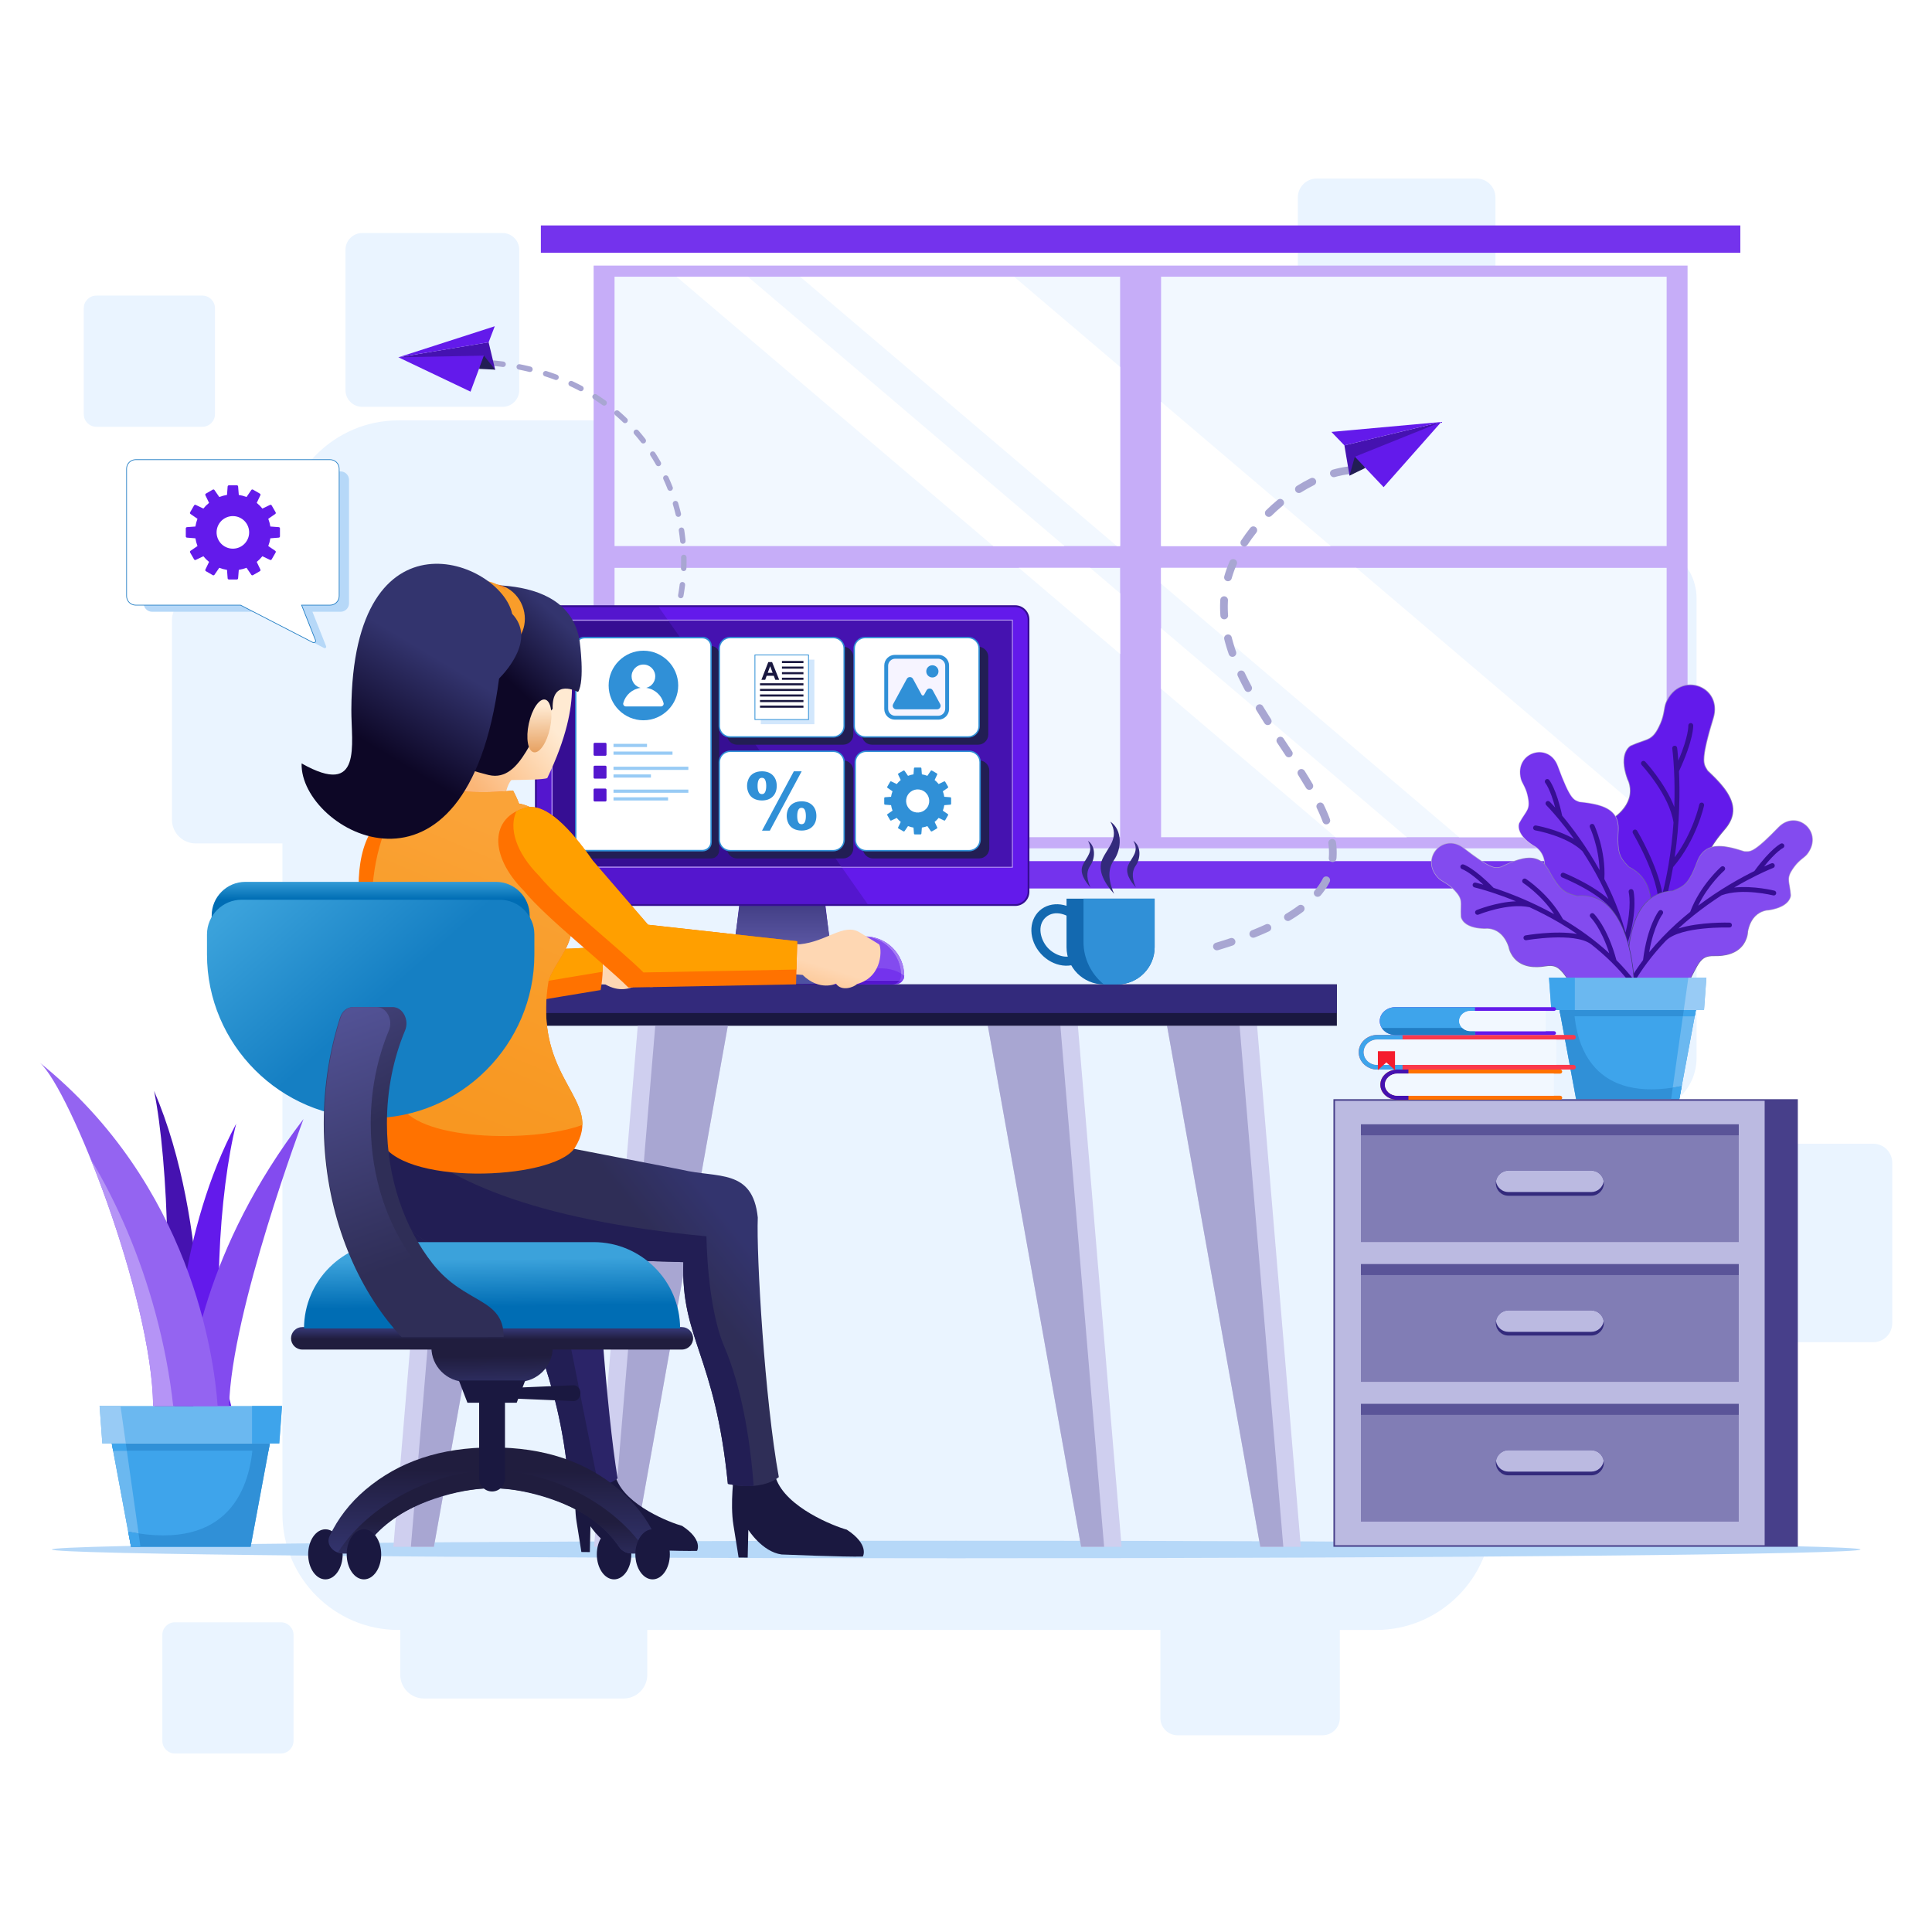 <?xml version="1.0" encoding="utf-8"?>
<!-- Generator: Adobe Illustrator 27.5.0, SVG Export Plug-In . SVG Version: 6.00 Build 0)  -->
<svg version="1.1" id="Layer_1" xmlns="http://www.w3.org/2000/svg" xmlns:xlink="http://www.w3.org/1999/xlink" x="0px" y="0px"
	 viewBox="0 0 2708.19 2708.19" style="enable-background:new 0 0 2708.19 2708.19;" xml:space="preserve">
<g>
	<rect x="0.001" y="0" style="fill-rule:evenodd;clip-rule:evenodd;fill:#FFFFFF;" width="2708.19" height="2708.19"/>
</g>
<g>
	<path style="fill-rule:evenodd;clip-rule:evenodd;fill:#EAF4FF;" d="M1928.998,589.262H558.382
		c-89.356,0-162.466,73.11-162.466,162.467v84.274H274.237c-18.25,0-33.181,14.931-33.181,33.18v279.918
		c0,18.248,14.931,33.179,33.181,33.179h121.679v940.065c0,89.357,73.109,162.465,162.466,162.465h2.68v62.889
		c0,18.244,14.936,33.182,33.181,33.182h279.916c18.245,0,33.181-14.932,33.181-33.182v-62.889h719.233v123.535
		c0,13.256,10.846,24.102,24.1,24.102h203.326c13.256,0,24.1-10.846,24.1-24.102V2284.81h50.9
		c89.357,0,162.467-73.107,162.467-162.465v-562.945h210.309c42.008,0,76.381-34.373,76.381-76.381v-644.37
		c0-42.008-34.373-76.379-76.381-76.379h-210.309v-10.541C2091.465,662.372,2018.355,589.262,1928.998,589.262L1928.998,589.262z
		 M393.825,2274.054c9.692,0,17.621,7.93,17.621,17.621v148.646c0,9.693-7.929,17.621-17.621,17.621H245.177
		c-9.691,0-17.62-7.928-17.62-17.621v-148.646c0-9.691,7.929-17.621,17.62-17.621H393.825L393.825,2274.054z M704.526,326.679
		H507.619c-12.838,0-23.342,10.506-23.342,23.341v196.908c0,12.837,10.505,23.341,23.342,23.341h196.907
		c12.836,0,23.342-10.503,23.342-23.341V350.02C727.868,337.183,717.366,326.679,704.526,326.679L704.526,326.679z M283.691,414.351
		c9.69,0,17.621,7.93,17.621,17.62v148.648c0,9.69-7.937,17.62-17.621,17.62H135.042c-9.685,0-17.62-7.936-17.62-17.62V431.971
		c0-9.685,7.93-17.62,17.62-17.62H283.691L283.691,414.351z M2069.701,250.249h-223.935c-14.598,0-26.543,11.947-26.543,26.544
		v223.935c0,14.597,11.945,26.544,26.543,26.544h223.935c14.596,0,26.545-11.944,26.545-26.544V276.793
		C2096.246,262.193,2084.301,250.249,2069.701,250.249L2069.701,250.249z M2273.117,1902.88c7.15,0,13.002,5.852,13.002,13.002
		v109.697c0,7.15-5.852,13.002-13.002,13.002h-109.695c-7.152,0-13.002-5.852-13.002-13.002v-109.697
		c0-7.15,5.85-13.002,13.002-13.002H2273.117L2273.117,1902.88z M2625.844,1603.216c14.662,0,26.66,11.998,26.66,26.66v224.912
		c0,14.662-11.998,26.656-26.66,26.656h-224.912c-14.662,0-26.66-11.994-26.66-26.656v-224.912c0-14.662,11.998-26.66,26.66-26.66
		H2625.844z"/>
	<g>
		<rect x="832.122" y="372.271" style="fill-rule:evenodd;clip-rule:evenodd;fill:#C6ADF8;" width="1533.423" height="816.887"/>
		<path style="fill-rule:evenodd;clip-rule:evenodd;fill:#F2F8FF;" d="M1570.129,387.892H861.444v377.532h708.685V387.892
			L1570.129,387.892z M1570.129,796.007H861.444v377.531h708.685V796.007L1570.129,796.007z M2336.225,796.007h-708.686v377.531
			h708.686V796.007L2336.225,796.007z M2336.225,387.892h-708.686v377.532h708.686V387.892z"/>
		<path style="fill-rule:evenodd;clip-rule:evenodd;fill:#FFFFFF;" d="M1421.484,387.892h-299.846l443.85,377.532h4.641V514.326
			L1421.484,387.892L1421.484,387.892z M1048.347,387.892l443.851,377.532h-99.949L948.396,387.892H1048.347L1048.347,387.892z
			 M2045.297,1173.538L1627.539,818.2v-22.193h273.754l434.932,369.945v7.586H2045.297L2045.297,1173.538z M1627.539,563.157
			l237.797,202.267h-237.797V563.157L1627.539,563.157z M1972.006,1173.538L1627.539,880.54v85.016l244.518,207.982H1972.006
			L1972.006,1173.538z M1570.129,831.71l-41.975-35.703h-99.949l141.924,120.718V831.71z"/>
		<rect x="758.159" y="316.007" style="fill-rule:evenodd;clip-rule:evenodd;fill:#7433ED;" width="1681.349" height="38.336"/>
		<rect x="758.159" y="1207.089" style="fill-rule:evenodd;clip-rule:evenodd;fill:#7433ED;" width="1681.349" height="38.335"/>
	</g>
	<g>
		<path style="fill-rule:evenodd;clip-rule:evenodd;fill:#A8A6D2;" d="M1707.361,1331.89c-1.641,0.488-3.285,0.195-4.688-0.772
			c-3.643-2.638-2.705-8.29,1.576-9.563l4.715-1.435l4.631-1.444l4.551-1.452l4.465-1.458l2.074-0.695
			c5.25-1.701,9.387,4.599,5.693,8.751c-0.643,0.694-1.406,1.206-2.305,1.497l-2.076,0.696l-4.537,1.481l-4.617,1.473l-4.701,1.466
			L1707.361,1331.89L1707.361,1331.89z M1890.221,653.9c1.281-0.131,2.402,0.117,3.5,0.789c4.289,2.716,2.834,9.281-2.238,9.932
			c-6.75,0.765-13.77,2.2-20.299,4.072c-5.58,1.509-9.305-5.455-5.031-9.254c0.643-0.55,1.273-0.889,2.08-1.13
			C1875.377,656.295,1882.844,654.738,1890.221,653.9L1890.221,653.9z M1837.16,670.371c4.32-2.1,9.006,1.956,7.531,6.518
			c-0.486,1.375-1.391,2.499-2.723,3.146c-6.293,3.111-12.426,6.538-18.371,10.267c-1.959,1.248-4.592,1.065-6.357-0.449
			c-2.785-2.388-2.477-6.723,0.619-8.692C1824.115,677.244,1830.545,673.643,1837.16,670.371L1837.16,670.371z M1791.078,700.563
			c4.104-3.419,10.215,0.622,8.58,5.823c-0.357,1.009-0.854,1.788-1.685,2.48c-5.414,4.45-10.678,9.255-15.682,14.161
			c-3.461,3.336-9.18,0.919-9.18-3.865c0.041-1.466,0.545-2.804,1.615-3.835C1779.957,710.21,1785.424,705.21,1791.078,700.563
			L1791.078,700.563z M1752.627,739.902c3.309-4.136,9.922-1.618,9.627,3.696c-0.094,1.13-0.442,2.072-1.141,2.975
			c-4.375,5.549-8.492,11.216-12.379,17.117c-1.283,1.954-3.721,2.875-5.969,2.233c-3.516-0.978-5.045-5.126-3.051-8.163
			C1743.779,751.604,1748.059,745.695,1752.627,739.902L1752.627,739.902z M1723.666,786.895c2.396-5.398,10.504-3.65,10.34,2.413
			c-0.039,0.688-0.18,1.261-0.445,1.896l-1.217,2.845l-1.02,2.517l-0.965,2.515l-0.916,2.512l-0.865,2.51l-0.813,2.506l-0.766,2.507
			l-0.48,1.673c-0.494,1.832-1.986,3.309-3.828,3.781c-4.043,1.04-7.662-2.632-6.574-6.657l0.533-1.859l0.82-2.688l0.873-2.688
			l0.928-2.691l0.981-2.691l1.035-2.692l1.088-2.691L1723.666,786.895L1723.666,786.895z M1710.531,840.977
			c0.209-4.087,4.599-6.467,8.141-4.409c1.703,1.043,2.746,2.866,2.641,4.882l-0.131,2.539l-0.088,2.481l-0.049,2.478l-0.008,2.478
			l0.035,2.478l0.07,2.477l0.111,2.476l0.146,2.474l0.078,1.009c0.457,5.929-7.621,8.191-10.275,2.714
			c-0.264-0.595-0.43-1.172-0.48-1.822l-0.088-1.17l-0.162-2.64l-0.117-2.643l-0.076-2.646l-0.035-2.649l0.008-2.654l0.051-2.653
			l0.094-2.658L1710.531,840.977L1710.531,840.977z M1716.119,896.007c-1.336-5.643,5.781-9.154,9.449-4.69
			c0.504,0.636,0.816,1.282,1.022,2.065l0.639,2.49l0.664,2.46l0.693,2.459l0.725,2.457l0.752,2.458l0.781,2.456l0.81,2.455
			l1.004,2.921c0.779,2.218,0.074,4.685-1.807,6.11c-2.914,2.211-7.115,0.965-8.355-2.472l-1.074-3.125l-0.844-2.562l-0.818-2.565
			l-0.785-2.569l-0.76-2.574l-0.727-2.579l-0.697-2.582L1716.119,896.007L1716.119,896.007z M1735.039,947.607
			c-0.777-1.604-0.68-3.466,0.19-5.008c2.191-3.776,7.648-3.561,9.553,0.358l2.055,4.304l1.189,2.429l2.438,4.852
			c1.285,2.492,2.57,4.986,3.896,7.457c2.793,5.279-3.723,10.553-8.324,6.607c-0.494-0.438-0.848-0.9-1.17-1.476
			c-1.367-2.547-2.693-5.112-4.016-7.682l-2.5-4.978l-1.223-2.495L1735.039,947.607L1735.039,947.607z M1761.067,995.47
			c-2.906-4.796,2.582-10.375,7.506-7.357c0.713,0.46,1.285,1.036,1.725,1.761c3.691,6.122,7.488,12.196,11.33,18.227
			c2.82,4.435-1.719,9.906-6.668,7.868c-1.025-0.465-1.818-1.099-2.43-2.059C1768.645,1007.808,1764.803,1001.663,1761.067,995.47
			L1761.067,995.47z M1790.227,1041.12c-3.176-4.842,2.506-10.684,7.502-7.462c0.598,0.399,1.115,0.919,1.51,1.521
			c3.957,6.011,7.938,12.009,11.895,18.021c3.066,4.674-2.152,10.482-7.289,7.593c-0.705-0.432-1.277-0.971-1.731-1.662
			C1798.16,1053.122,1794.182,1047.128,1790.227,1041.12L1790.227,1041.12z M1819.615,1086.232c-2.762-4.56,1.851-9.881,6.738-7.811
			c1.029,0.469,1.801,1.124,2.412,2.081c3.854,6.147,7.619,12.333,11.295,18.589c2.685,4.808-2.395,10.036-7.318,7.418
			c-0.873-0.507-1.476-1.109-2-1.973C1827.119,1098.375,1823.414,1092.285,1819.615,1086.232L1819.615,1086.232z M1845.818,1132.631
			c-2.471-5.401,4.234-10.249,8.592-6.215c0.516,0.497,0.867,0.991,1.178,1.634l2.021,4.311l0.986,2.176l0.961,2.172l0.934,2.167
			l0.908,2.165l0.883,2.162l0.852,2.159l1.133,2.975c2.025,5.767-5.5,9.994-9.369,5.115c-0.334-0.458-0.586-0.898-0.777-1.427
			l-1.043-2.747l-0.813-2.053l-0.838-2.058l-0.867-2.067l-0.895-2.074l-0.92-2.077l-0.945-2.088l-0.973-2.096L1845.818,1132.631
			L1845.818,1132.631z M1862.01,1182.129c-0.713-5.431,6.32-8.341,9.656-3.943c0.582,0.805,0.92,1.585,1.051,2.573l0.111,0.83
			l0.25,2.104l0.211,2.101l0.17,2.098l0.127,2.094l0.088,2.093l0.041,2.086v2.084l-0.043,2.079l-0.09,2.076l-0.133,2.074
			l-0.09,1.032c-0.234,2.265-1.838,4.149-4.057,4.703c-3.607,0.903-7.066-2.051-6.686-5.766l0.068-0.788l0.119-1.834l0.078-1.841
			l0.039-1.849v-1.859l-0.037-1.865l-0.078-1.872l-0.115-1.884l-0.152-1.891l-0.189-1.898l-0.227-1.908L1862.01,1182.129
			L1862.01,1182.129z M1854.275,1231.383c2.709-5.116,10.492-2.972,10.168,2.848c-0.063,0.771-0.242,1.47-0.605,2.157l-0.223,0.438
			l-1.051,1.953l-1.107,1.945l-1.164,1.936l-1.219,1.925l-1.277,1.917l-1.332,1.908l-1.391,1.899l-1.447,1.885l-1.504,1.879
			l-0.996,1.188c-1.602,1.857-4.158,2.397-6.381,1.386c-3.26-1.533-4.117-5.645-1.822-8.4l0.848-1.012l1.361-1.698l1.305-1.701
			l1.25-1.706l1.193-1.707l1.139-1.713l1.088-1.717l1.033-1.72l0.98-1.723l0.932-1.729L1854.275,1231.383L1854.275,1231.383z
			 M1820.135,1269.322c1.604-1.19,3.811-1.35,5.588-0.461c3.625,1.869,4.025,6.769,0.756,9.194l-1.746,1.288l-2.424,1.734
			l-2.49,1.723l-2.557,1.713l-2.621,1.707l-2.688,1.696l-2.756,1.687l-1.141,0.678c-4.781,2.813-10.291-2.646-7.277-7.563
			c0.512-0.766,1.031-1.271,1.822-1.749l1.022-0.608l2.633-1.612l2.565-1.616l2.492-1.624l2.428-1.627l2.357-1.634l2.293-1.638
			L1820.135,1269.322L1820.135,1269.322z M1774.393,1295.687c2.17-0.992,4.771-0.436,6.33,1.382c2.34,2.731,1.43,6.939-1.846,8.436
			l-4.58,2.076l-3.605,1.582l-3.68,1.574l-3.752,1.567l-4.498,1.819c-2.164,0.843-4.635,0.219-6.117-1.574
			c-2.33-2.836-1.254-7.139,2.184-8.476l4.322-1.751l3.662-1.529l3.588-1.534l3.512-1.541L1774.393,1295.687z"/>
		<g>
			<polygon style="fill-rule:evenodd;clip-rule:evenodd;fill:#4512B0;" points="1891.686,666.685 2020.315,591.487 
				1884.516,624.308 			"/>
			<polygon style="fill-rule:evenodd;clip-rule:evenodd;fill:#631AEB;" points="2020.315,591.487 1866.317,605.444 
				1884.516,624.308 			"/>
			<polygon style="fill-rule:evenodd;clip-rule:evenodd;fill:#631AEB;" points="1899.109,640.25 1939.479,682.875 2020.315,591.487 
							"/>
			<polygon style="fill-rule:evenodd;clip-rule:evenodd;fill:#221E54;" points="1891.686,666.685 1899.109,640.25 1913.947,655.917 
							"/>
		</g>
	</g>
	<g>
		<path style="fill-rule:evenodd;clip-rule:evenodd;fill:#A8A6D2;" d="M884.744,967.78c-2.776,3.085,0.583,7.746,4.391,6.086
			c0.48-0.229,0.89-0.502,1.251-0.904l1.84-2.022l1.816-2.038l1.792-2.053l1.768-2.065l1.745-2.08l1.199-1.46
			c0.935-1.116,1.125-2.623,0.571-3.957c-1.147-2.629-4.627-3.133-6.466-0.935l-1.199,1.46l-1.693,2.021l-1.72,2.007l-1.739,1.994
			l-1.767,1.98L884.744,967.78L884.744,967.78z M613.182,505.079c-3.993,0.324-4.921,5.849-1.035,7.407
			c0.538,0.193,1.068,0.275,1.642,0.229l2.144-0.18l3.835-0.288l3.815-0.257l3.789-0.226l1.578-0.08
			c1.727-0.096,3.17-1.287,3.554-2.976c0.557-2.45-1.396-4.815-3.915-4.676l-1.64,0.084l-3.852,0.229l-3.874,0.261l-3.893,0.293
			L613.182,505.079L613.182,505.079z M651.743,503.408c-1.759,0.009-3.266,1.164-3.714,2.865c-0.613,2.41,1.192,4.806,3.697,4.795
			l1.576-0.004l3.618,0.023l3.597,0.052l3.575,0.082l2.823,0.09c4.166,0.101,5.533-5.506,1.709-7.32
			c-0.486-0.21-0.901-0.307-1.435-0.333l-2.89-0.093l-3.641-0.085l-3.66-0.052l-3.681-0.023L651.743,503.408L651.743,503.408z
			 M690.354,505.102c-3.862-0.39-5.784,4.654-2.59,6.936c0.55,0.393,1.178,0.62,1.849,0.688l2.3,0.213l3.38,0.343l3.359,0.372
			l3.337,0.4l2.712,0.349c4.103,0.518,6.063-4.921,2.41-7.12c-0.443-0.245-0.891-0.408-1.396-0.472l-2.781-0.358l-3.406-0.408
			l-3.426-0.379l-3.448-0.35L690.354,505.102L690.354,505.102z M728.628,510.567c-0.868-0.159-1.644-0.061-2.438,0.318
			c-3.28,1.675-2.638,6.441,0.941,7.193l3.911,0.792l3.12,0.667l3.098,0.692l3.075,0.72l1.58,0.386
			c1.653,0.403,3.377-0.314,4.234-1.79c1.276-2.198,0.09-5.038-2.387-5.643l-1.648-0.401l-3.146-0.736l-3.169-0.709l-3.188-0.683
			L728.628,510.567L728.628,510.567z M766.127,520.19c-1.66-0.535-3.477,0.123-4.411,1.6c-1.316,2.16-0.339,4.89,2.068,5.692
			l3.261,1.061l2.859,0.965l2.836,0.988l2.816,1.011l2.522,0.934c4.089,1.472,7.155-3.82,3.665-6.635
			c-0.309-0.23-0.61-0.395-0.968-0.533l-2.595-0.96l-2.886-1.038l-2.906-1.013l-2.931-0.988L766.127,520.19L766.127,520.19z
			 M802.241,534.27c-3.659-1.715-7.151,2.724-4.597,5.887c0.377,0.454,0.808,0.796,1.343,1.047l0.93,0.431l2.598,1.235l2.574,1.257
			l2.555,1.277l2.533,1.299l2.354,1.236c3.3,1.785,6.972-1.876,5.169-5.199c-0.348-0.665-0.914-1.207-1.574-1.563l-2.42-1.272
			l-2.602-1.334l-2.622-1.313l-2.645-1.291l-2.667-1.267L802.241,534.27L802.241,534.27z M836.259,552.944
			c-1.213-0.773-2.618-0.829-3.893-0.178c-2.574,1.397-2.735,4.964-0.301,6.588l2.239,1.448l2.293,1.518l2.27,1.537l2.25,1.554
			l2.227,1.574l1.223,0.88c1.475,1.064,3.482,0.972,4.833-0.259c1.779-1.624,1.645-4.514-0.32-5.929l-1.283-0.927l-2.292-1.618
			l-2.313-1.6l-2.334-1.578l-2.357-1.561L836.259,552.944L836.259,552.944z M867.356,576.098c-2.654-2.222-6.584-0.195-6.313,3.256
			c0.109,1.013,0.542,1.876,1.315,2.548l2.058,1.792l1.988,1.764l1.965,1.78l1.943,1.797l1.922,1.813l1.27,1.222
			c2.912,2.82,7.698-0.241,6.233-4.151c-0.208-0.512-0.497-0.954-0.894-1.341l-1.325-1.275l-1.979-1.864l-1.998-1.849l-2.023-1.833
			l-2.045-1.815L867.356,576.098L867.356,576.098z M894.896,603.482c-0.742-0.865-1.846-1.36-2.982-1.333
			c-3.236,0.077-4.93,3.874-2.826,6.325l1.156,1.334l1.681,1.976l1.659,1.99l1.638,2.003l1.613,2.017l1.832,2.34
			c2.243,2.94,6.955,1.299,6.876-2.423c-0.043-0.835-0.272-1.546-0.782-2.215l-1.922-2.459l-1.663-2.077l-1.684-2.061l-1.706-2.048
			l-1.729-2.034L894.896,603.482L894.896,603.482z M918.2,634.495c-2.317-3.522-7.764-1.313-6.977,2.824
			c0.111,0.506,0.26,0.883,0.537,1.324l1.382,2.167l1.35,2.162l1.329,2.175l1.306,2.186l1.282,2.196l1.163,2.031
			c1.673,3.05,6.361,2.338,7.074-1.062c0.218-0.923,0.046-1.884-0.406-2.708l-1.198-2.096l-1.321-2.26l-1.344-2.249l-1.367-2.237
			l-1.389-2.227L918.2,634.495L918.2,634.495z M936.85,668.534c-0.664-1.483-2.263-2.39-3.875-2.218
			c-2.621,0.281-4.165,3.002-3.09,5.404l1.186,2.62l1.019,2.311l0.994,2.317l0.975,2.328l0.95,2.334l0.789,1.985
			c0.59,1.519,2.112,2.515,3.744,2.432c2.624-0.139,4.341-2.771,3.39-5.221l-0.815-2.052l-0.978-2.401l-1-2.393l-1.024-2.386
			l-1.049-2.375L936.85,668.534L936.85,668.534z M950.531,704.843c-0.357-1.2-1.244-2.104-2.416-2.525
			c-2.947-1.015-5.813,1.726-4.926,4.712l0.813,2.761l0.683,2.416l0.661,2.423l0.638,2.428l0.616,2.433l0.518,2.127
			c0.952,3.938,6.628,3.934,7.491-0.19c0.093-0.538,0.088-1.057-0.041-1.589l-0.535-2.195l-0.633-2.5l-0.658-2.495l-0.679-2.49
			l-0.701-2.484L950.531,704.843L950.531,704.843z M959.065,742.685c-0.269-1.679-1.574-2.977-3.264-3.213
			c-2.521-0.352-4.71,1.854-4.308,4.376l0.403,2.695l0.346,2.481l0.325,2.484l0.301,2.487l0.278,2.489l0.242,2.352
			c0.438,4.093,6.133,4.797,7.483,0.719c0.138-0.473,0.192-0.977,0.14-1.468l-0.249-2.421l-0.286-2.559l-0.31-2.555L959.833,748
			l-0.356-2.551L959.065,742.685L959.065,742.685z M962.352,781.334c-0.112-3.729-4.805-5.163-6.99-2.102
			c-0.462,0.705-0.674,1.383-0.669,2.229l0.031,2.521l0.007,2.505l-0.015,2.505l-0.038,2.505l-0.06,2.506l-0.086,2.531
			c-0.06,1.207,0.47,2.394,1.411,3.151c2.445,1.974,6.084,0.343,6.239-2.793l0.089-2.671l0.064-2.573l0.04-2.574l0.017-2.576
			l-0.009-2.574L962.352,781.334L962.352,781.334z M960.34,820.107c0.516-4.07-4.913-6.063-7.129-2.385
			c-0.243,0.443-0.402,0.896-0.465,1.4l-0.295,2.364l-0.335,2.488l-0.357,2.484l-0.379,2.482l-0.401,2.479l-0.457,2.645
			c-0.739,4.002,4.498,6.268,6.912,2.888c0.311-0.455,0.521-0.947,0.619-1.487l0.48-2.783l0.413-2.549l0.389-2.551l0.366-2.555
			l0.343-2.556L960.34,820.107L960.34,820.107z M953.039,858.209c0.323-1.199,0.066-2.406-0.688-3.385
			c-1.945-2.448-5.883-1.663-6.701,1.363l-0.604,2.252l-0.677,2.429l-0.699,2.424l-0.722,2.417l-0.746,2.413l-0.818,2.552
			c-1.273,3.819,3.499,6.817,6.41,3.854c0.393-0.433,0.668-0.862,0.854-1.422l0.861-2.69l0.767-2.48l0.744-2.486l0.719-2.491
			l0.696-2.499L953.039,858.209L953.039,858.209z M940.506,894.937c1.646-3.861-3.212-7.191-6.228-4.226
			c-0.336,0.343-0.611,0.736-0.8,1.183l-0.996,2.329l-1.021,2.328l-1.044,2.32l-1.067,2.313l-1.092,2.305l-1.057,2.177
			c-0.562,1.135-0.518,2.521,0.127,3.614c1.556,2.635,5.388,2.507,6.748-0.237l1.089-2.242l1.121-2.371l1.099-2.379l1.077-2.389
			l1.05-2.396L940.506,894.937L940.506,894.937z M922.92,929.506c2.165-3.682-2.3-7.573-5.636-5.002
			c-0.383,0.31-0.659,0.616-0.917,1.034l-1.637,2.684l-1.368,2.189l-1.392,2.178l-1.415,2.167l-1.438,2.154l-0.905,1.326
			c-0.929,1.345-0.9,3.212,0.111,4.502c1.591,2.064,4.717,1.985,6.196-0.155l0.946-1.39l1.481-2.218l1.457-2.23l1.433-2.241
			l1.408-2.252L922.92,929.506z"/>
		<g>
			<polygon style="fill-rule:evenodd;clip-rule:evenodd;fill:#4512B0;" points="694.093,518.154 558.472,500.858 684.928,479.797 
							"/>
			<polygon style="fill-rule:evenodd;clip-rule:evenodd;fill:#631AEB;" points="558.472,500.858 693.52,457.333 684.928,479.797 			
				"/>
			<polygon style="fill-rule:evenodd;clip-rule:evenodd;fill:#631AEB;" points="678.33,498.501 659.553,548.991 558.472,500.858 			
				"/>
			<polygon style="fill-rule:evenodd;clip-rule:evenodd;fill:#221E54;" points="694.093,518.154 678.33,498.501 671.429,517.059 			
				"/>
		</g>
	</g>
	<path style="fill-rule:evenodd;clip-rule:evenodd;fill:#B6D8F8;" d="M1340.365,2159.728c-700.1,0-1267.642,5.5-1267.642,12.285
		c0,6.783,567.542,12.283,1267.642,12.283s1267.642-5.5,1267.642-12.283C2608.008,2165.228,2040.465,2159.728,1340.365,2159.728z"/>
	<g>
		<path style="fill-rule:evenodd;clip-rule:evenodd;fill:#4512B0;" d="M1026.698,1348.816l15.109-126.797h0.883
			c37.871,0,69.988,0,107.859,0h0.883l15.109,126.797c3.169,10.978,48.975,19.251,45.974,32.2c-0.576,2.482-9.903,3.25-11.64,3.453
			c-8.691,1.014-17.53,1.498-26.253,1.926c-26.014,1.277-52.163,1.652-78.198,1.719c-25.979,0.066-52.099-0.162-78.06-1.391
			c-8.725-0.414-17.595-0.893-26.28-1.969c-1.751-0.219-11.655-1.057-11.774-4.01
			C979.735,1366.634,1020.551,1361.55,1026.698,1348.816z"/>
		<linearGradient id="SVGID_1_" gradientUnits="userSpaceOnUse" x1="1096.418" y1="1379.425" x2="1096.421" y2="1240.428">
			<stop  offset="0" style="stop-color:#4D51A2"/>
			<stop  offset="0.19" style="stop-color:#4D51A2"/>
			<stop  offset="0.32" style="stop-color:#5F5BA8"/>
			<stop  offset="1" style="stop-color:#373377"/>
		</linearGradient>
		<path style="fill-rule:evenodd;clip-rule:evenodd;fill:url(#SVGID_1_);" d="M983.199,1374.321
			c3.902,7.283,223.058,6.309,226.438,0c0.514-10.5-36.518-17.488-42.372-28.181l-14.769-105.712c-33.418,0-78.339,0-111.758,0
			l-14.77,105.712C1020.114,1356.833,982.687,1363.821,983.199,1374.321z"/>
		<path style="fill-rule:evenodd;clip-rule:evenodd;fill:#360E93;" d="M769.771,848.425h653.293
			c10.949,0,19.906,8.958,19.906,19.906v381.67c0,10.948-8.957,19.907-19.906,19.907H769.771c-10.949,0-19.907-8.959-19.907-19.907
			v-381.67C749.864,857.383,758.822,848.425,769.771,848.425z"/>
		<path style="fill-rule:evenodd;clip-rule:evenodd;fill:#5416CE;" d="M769.771,851.078h653.293c9.49,0,17.254,7.765,17.254,17.253
			v381.67c0,9.489-7.764,17.253-17.254,17.253H769.771c-9.49,0-17.253-7.764-17.253-17.253v-381.67
			C752.519,858.843,760.281,851.078,769.771,851.078z"/>
		<path style="fill-rule:evenodd;clip-rule:evenodd;fill:#631AEB;" d="M923.485,851.078h499.579c9.49,0,17.254,7.765,17.254,17.254
			v381.669c0,9.489-7.764,17.253-17.254,17.253h-206.881L923.485,851.078z"/>
		<rect x="773.07" y="868.586" style="fill-rule:evenodd;clip-rule:evenodd;fill:#B594F6;" width="646.697" height="347.683"/>
		<rect x="774.582" y="870.1" style="fill-rule:evenodd;clip-rule:evenodd;fill:#360E93;" width="643.672" height="344.656"/>
		<polygon style="fill-rule:evenodd;clip-rule:evenodd;fill:#4512B0;" points="936.861,870.099 1179.263,1214.756 
			1418.254,1214.756 1418.254,870.099 		"/>
	</g>
	<g>
		<g>
			<polygon style="fill-rule:evenodd;clip-rule:evenodd;fill:#CFCFEF;" points="1515.455,2168.22 1384.693,1437.856 
				1510.922,1437.856 1572.217,2168.22 			"/>
			<polygon style="fill-rule:evenodd;clip-rule:evenodd;fill:#A8A6D2;" points="1515.455,2168.22 1384.693,1437.856 
				1486.406,1437.856 1547.699,2168.22 			"/>
		</g>
		<g>
			<polygon style="fill-rule:evenodd;clip-rule:evenodd;fill:#CFCFEF;" points="608.208,2168.22 738.97,1437.856 612.741,1437.856 
				551.445,2168.22 			"/>
			<polygon style="fill-rule:evenodd;clip-rule:evenodd;fill:#A8A6D2;" points="608.208,2168.22 738.97,1437.856 637.257,1437.856 
				575.964,2168.22 			"/>
		</g>
		<g>
			<polygon style="fill-rule:evenodd;clip-rule:evenodd;fill:#CFCFEF;" points="1766.654,2168.22 1635.893,1437.856 
				1762.121,1437.856 1823.416,2168.22 			"/>
			<polygon style="fill-rule:evenodd;clip-rule:evenodd;fill:#A8A6D2;" points="1766.654,2168.22 1635.893,1437.856 
				1737.605,1437.856 1798.899,2168.22 			"/>
		</g>
		<g>
			<path style="fill-rule:evenodd;clip-rule:evenodd;fill:#1A1840;" d="M452.382,1379.868v57.984c473.863,0,947.722,0,1421.585,0
				v-57.984C1400.104,1379.868,926.245,1379.868,452.382,1379.868z"/>
			<path style="fill-rule:evenodd;clip-rule:evenodd;fill:#332A7C;" d="M452.382,1379.868v40.168c473.863,0,947.722,0,1421.585,0
				v-40.168C1400.104,1379.868,926.245,1379.868,452.382,1379.868z"/>
		</g>
		<g>
			<polygon style="fill-rule:evenodd;clip-rule:evenodd;fill:#CFCFEF;" points="889.482,2168.22 1020.24,1437.856 894.014,1437.856 
				832.72,2168.22 			"/>
			<polygon style="fill-rule:evenodd;clip-rule:evenodd;fill:#A8A6D2;" points="889.482,2168.22 1020.24,1437.856 918.531,1437.856 
				857.236,2168.22 			"/>
		</g>
	</g>
	<g>
		<g>
			<polygon style="fill-rule:evenodd;clip-rule:evenodd;fill:#3EA4EB;" points="183.654,2168.22 351.29,2168.22 378.246,2023.419 
				156.698,2023.419 			"/>
			<polygon style="fill-rule:evenodd;clip-rule:evenodd;fill:#6BB8F0;" points="183.654,2168.22 196.907,2168.22 176.354,2023.419 
				156.698,2023.419 			"/>
			<polygon style="fill-rule:evenodd;clip-rule:evenodd;fill:#3090D7;" points="376.36,2033.546 378.246,2023.419 156.698,2023.419 
				158.584,2033.546 			"/>
			<polygon style="fill-rule:evenodd;clip-rule:evenodd;fill:#3EA4EB;" points="176.354,2023.419 156.698,2023.419 
				158.584,2033.546 177.791,2033.546 			"/>
			<path style="fill-rule:evenodd;clip-rule:evenodd;fill:#3090D7;" d="M183.654,2168.22H351.29l26.956-144.801h-23.655
				c-3.607,58.582-31.181,152.08-174.891,123.555L183.654,2168.22z"/>
			<path style="fill-rule:evenodd;clip-rule:evenodd;fill:#3EA4EB;" d="M183.654,2168.22h13.253l-2.657-18.721
				c-4.718-0.703-9.556-1.535-14.55-2.525L183.654,2168.22z"/>
			<polygon style="fill-rule:evenodd;clip-rule:evenodd;fill:#6BB8F0;" points="139.603,1970.862 395.342,1970.862 
				391.489,2023.419 143.453,2023.419 			"/>
			<polygon style="fill-rule:evenodd;clip-rule:evenodd;fill:#98CBF5;" points="139.603,1970.862 168.894,1970.862 
				176.354,2023.419 143.453,2023.419 			"/>
			<polygon style="fill-rule:evenodd;clip-rule:evenodd;fill:#3EA4EB;" points="353.302,1970.862 395.342,1970.862 
				391.489,2023.419 353.302,2023.419 			"/>
		</g>
		<g>
			<path style="fill-rule:evenodd;clip-rule:evenodd;fill:#4512B0;" d="M280.301,1967.681c0,0,16.337-251.861-64.354-438.566
				c19.794,96.166,29.649,327.209,0.558,441.748h53.864L280.301,1967.681z"/>
			<path style="fill-rule:evenodd;clip-rule:evenodd;fill:#631AEB;" d="M244.425,1970.862
				c-0.242-66.199,7.115-246.355,86.632-395.662c-23.404,92.273-37.314,282.064-6.93,395.615l-0.805,0.047H244.425z"/>
			<path style="fill-rule:evenodd;clip-rule:evenodd;fill:#834BEF;" d="M261.948,1970.862c2.942-53.35,23.634-219.6,163.482-402.248
				c0,0-101.284,269.678-104.279,402.248H261.948z"/>
			<path style="fill-rule:evenodd;clip-rule:evenodd;fill:#9464F1;" d="M305.073,1970.862
				c-4.864-69.033-36.993-310.029-249.387-481.377c42.536,37.07,157.51,328.676,158.966,481.377H305.073z"/>
			<path style="fill-rule:evenodd;clip-rule:evenodd;fill:#B594F6;" d="M126.943,1624.353
				c43.337,107.346,86.817,252.977,87.709,346.51h28.139c-4.66-42.301-12.938-86.27-25.071-131.004
				C195.997,1759.767,164.437,1686.556,126.943,1624.353z"/>
		</g>
	</g>
	<g>
		<path style="fill-rule:evenodd;clip-rule:evenodd;fill:#7433ED;" d="M1212.546,1312.658h-0.002
			c-30.212,0-54.93,24.718-54.93,54.929v0.066c0,6.717,5.495,12.215,12.211,12.215h85.438c6.718,0,12.213-5.498,12.213-12.215
			v-0.066C1267.476,1337.376,1242.758,1312.658,1212.546,1312.658z"/>
		<path style="fill-rule:evenodd;clip-rule:evenodd;fill:#5416CE;" d="M1210.36,1312.706c-29.21,1.158-52.745,25.402-52.745,54.881
			v0.066c0,6.717,5.494,12.215,12.21,12.215h81.067c6.718,0,12.213-5.498,12.213-12.215v-0.066
			C1263.105,1338.108,1239.57,1313.864,1210.36,1312.706z"/>
		<path style="fill-rule:evenodd;clip-rule:evenodd;fill:#A57DF4;" d="M1212.546,1312.658L1212.546,1312.658
			c-4.796,0-9.452,0.625-13.894,1.793c-17.969,8.429-30.49,26.711-30.49,47.778v0.063c0,6.449,5.275,11.725,11.723,11.725h82.021
			c1.484,0,2.905-0.279,4.215-0.789c0.864-1.674,1.354-3.568,1.354-5.574v-0.066
			C1267.476,1337.376,1242.758,1312.658,1212.546,1312.658z"/>
		<path style="fill-rule:evenodd;clip-rule:evenodd;fill:#834BEF;" d="M1194.047,1316.899c-15.464,9.218-25.885,26.113-25.885,45.33
			v0.063c0,6.449,5.275,11.725,11.723,11.725h82.021c1.484,0,2.905-0.279,4.215-0.789c0.83-1.604,1.316-3.414,1.352-5.328
			c-10.987-9.686-29.897-12.582-47.184-9.158C1183.878,1365.954,1171.166,1337.741,1194.047,1316.899z"/>
		<path style="fill-rule:evenodd;clip-rule:evenodd;fill:#834BEF;" d="M1210.306,1312.705c-4.006,0.162-7.905,0.762-11.653,1.746
			c-17.969,8.429-30.49,26.711-30.49,47.778v0.063c0,6.449,5.275,11.725,11.723,11.725h81.418c1.143-1.855,1.803-4.037,1.803-6.363
			v-0.066C1263.105,1338.091,1239.54,1313.834,1210.306,1312.705z"/>
		<path style="fill-rule:evenodd;clip-rule:evenodd;fill:#834BEF;" d="M1210.306,1312.705c-4.006,0.162-7.905,0.762-11.653,1.746
			c-17.969,8.429-30.49,26.711-30.49,47.778v0.063c0,6.449,5.275,11.725,11.723,11.725h81.418c1.143-1.855,1.803-4.037,1.803-6.363
			v-0.066C1263.105,1338.091,1239.54,1313.834,1210.306,1312.705z"/>
		<path style="fill-rule:evenodd;clip-rule:evenodd;fill:#7433ED;" d="M1194.047,1316.899c-15.464,9.218-25.885,26.113-25.885,45.33
			v0.063c0,6.449,5.275,11.725,11.723,11.725h81.418c1.143-1.855,1.803-4.037,1.803-6.363v-0.066c0-1.004-0.03-2.004-0.084-2.994
			c-11.218-7.006-27.6-8.85-42.732-5.852C1183.878,1365.954,1171.166,1337.741,1194.047,1316.899z"/>
		<path style="fill-rule:evenodd;clip-rule:evenodd;fill:#360E93;" d="M1211.896,1312.661v8.874c-1.643,0.305-2.89,1.746-2.89,3.479
			c0,1.955,1.584,3.537,3.539,3.537c1.953,0,3.537-1.582,3.537-3.537c0-1.732-1.246-3.174-2.89-3.479v-8.869
			c-0.217-0.001-0.432-0.008-0.647-0.008l0,0L1211.896,1312.661z"/>
	</g>
	<g>
		<path style="fill-rule:evenodd;clip-rule:evenodd;fill:#B6D8F8;" d="M477.437,660.822H213.165c-6.49,0-11.801,5.309-11.801,11.8
			v173.102c0,6.491,5.311,11.8,11.801,11.8h142.609l98.564,50.84c0.759,0.392,1.637,0.276,2.27-0.297
			c0.635-0.573,0.835-1.435,0.52-2.23l-19.168-48.313h39.476c6.491,0,11.8-5.309,11.8-11.8V672.622
			C489.236,666.131,483.928,660.822,477.437,660.822z"/>
		<path style="fill-rule:evenodd;clip-rule:evenodd;fill:#217DC4;" d="M337.002,848.722l101.48,52.343
			c1.145,0.59,2.49,0.414,3.444-0.45c0.952-0.864,1.261-2.186,0.785-3.383l-19.244-48.51h39.29c7.233,0,13.148-5.915,13.148-13.148
			v-178.59c0-7.232-5.915-13.147-13.148-13.147H190.109c-7.233,0-13.148,5.915-13.148,13.147v178.59
			c0,7.233,5.915,13.148,13.148,13.148H337.002z"/>
		<path style="fill-rule:evenodd;clip-rule:evenodd;fill:#FFFFFF;" d="M462.758,644.81H190.109c-6.696,0-12.174,5.479-12.174,12.174
			v178.59c0,6.696,5.477,12.174,12.174,12.174h147.129l101.69,52.452c0.785,0.403,1.69,0.285,2.345-0.307
			c0.652-0.592,0.859-1.482,0.535-2.301l-19.774-49.845h40.725c6.697,0,12.176-5.478,12.176-12.174v-178.59
			C474.934,650.288,469.455,644.81,462.758,644.81z"/>
		<path style="fill-rule:evenodd;clip-rule:evenodd;fill:#631AEB;" d="M285.064,712.886c2.365-2.938,5.038-5.617,7.974-7.985
			l-5.143-10.694c-0.398-0.826-0.089-1.826,0.705-2.284l9.68-5.59c0.796-0.459,1.808-0.231,2.328,0.526l6.748,9.803
			c3.501-1.343,7.14-2.316,10.844-2.899l0.895-11.849c0.069-0.919,0.832-1.627,1.754-1.627h11.177
			c0.915,0.001,1.681,0.708,1.753,1.62l0.942,11.849c3.708,0.584,7.344,1.565,10.846,2.92l6.694-9.808
			c0.519-0.762,1.534-0.993,2.331-0.532l9.681,5.588c0.797,0.46,1.104,1.45,0.707,2.28l-5.11,10.738
			c2.92,2.357,5.588,5.019,7.943,7.94l10.694-5.143c0.827-0.397,1.827-0.088,2.284,0.705l5.59,9.68
			c0.459,0.796,0.23,1.808-0.526,2.328l-9.802,6.749c1.343,3.501,2.316,7.139,2.899,10.844l11.848,0.894
			c0.919,0.069,1.627,0.832,1.627,1.754v11.178c0,0.914-0.708,1.681-1.619,1.753l-11.849,0.941
			c-0.583,3.708-1.566,7.345-2.921,10.845l9.809,6.695c0.761,0.519,0.991,1.534,0.53,2.332l-5.588,9.68
			c-0.459,0.796-1.45,1.104-2.278,0.709l-10.739-5.112c-2.346,2.907-4.994,5.563-7.9,7.91l5.107,10.731
			c0.395,0.826,0.085,1.822-0.707,2.279l-9.681,5.589c-0.798,0.461-1.813,0.229-2.331-0.532l-6.698-9.813
			c-3.5,1.347-7.139,2.324-10.841,2.91l-0.943,11.864c-0.072,0.916-0.834,1.619-1.753,1.619h-11.177
			c-0.918,0-1.685-0.712-1.754-1.626l-0.894-11.833c-3.708-0.58-7.347-1.558-10.849-2.909l-6.744,9.797
			c-0.521,0.757-1.532,0.984-2.328,0.525l-9.68-5.588c-0.798-0.461-1.105-1.455-0.705-2.286l5.146-10.702
			c-2.924-2.354-5.593-5.013-7.952-7.933l-10.73,5.108c-0.827,0.394-1.823,0.084-2.28-0.708l-5.588-9.68
			c-0.461-0.798-0.229-1.813,0.532-2.332l9.814-6.698c-1.348-3.5-2.324-7.138-2.911-10.841l-11.863-0.942
			c-0.916-0.073-1.62-0.835-1.62-1.754v-11.177c0-0.917,0.713-1.685,1.627-1.754l11.832-0.894c0.581-3.708,1.559-7.347,2.909-10.849
			l-9.796-6.744c-0.757-0.521-0.985-1.532-0.526-2.328l5.589-9.68c0.461-0.797,1.455-1.104,2.286-0.705L285.064,712.886
			L285.064,712.886z M306.67,734.868c-6.303,10.916-2.563,24.873,8.353,31.175c10.917,6.302,24.874,2.563,31.175-8.353
			c6.302-10.916,2.563-24.873-8.354-31.174C326.929,720.213,312.972,723.952,306.67,734.868z"/>
	</g>
	<g>
		<path style="fill-rule:evenodd;clip-rule:evenodd;fill:#221E54;" d="M996.838,905.587H830.629
			c-6.166,0-11.212,5.046-11.212,11.213v275.284c0,6.168,5.046,11.213,11.212,11.213h166.209c6.168,0,11.213-5.045,11.213-11.213
			V916.8C1008.051,910.633,1003.006,905.587,996.838,905.587z"/>
		<path style="fill-rule:evenodd;clip-rule:evenodd;fill:#221E54;" d="M1018.877,920.767v108.846
			c0,7.851,6.434,14.274,14.274,14.274H1181.9c7.84,0,14.272-6.433,14.272-14.274V920.767c0-7.841-6.423-14.274-14.272-14.274
			h-148.748C1025.3,906.492,1018.877,912.915,1018.877,920.767z"/>
		<path style="fill-rule:evenodd;clip-rule:evenodd;fill:#3090D7;" d="M1007.295,908.933v108.846c0,8.911,7.29,16.194,16.196,16.194
			h144.592c8.906,0,16.196-7.287,16.196-16.194V908.933c0-8.907-7.287-16.194-16.196-16.194h-144.592
			C1014.58,892.738,1007.295,900.021,1007.295,908.933z"/>
		<path style="fill-rule:evenodd;clip-rule:evenodd;fill:#FFFFFF;" d="M1009.217,908.933v108.843
			c0,7.852,6.435,14.274,14.275,14.274h144.588c7.842,0,14.275-6.435,14.275-14.274V908.933c0-7.841-6.421-14.274-14.275-14.274
			h-144.588C1015.64,894.658,1009.217,901.081,1009.217,908.933z"/>
		<path style="fill-rule:evenodd;clip-rule:evenodd;fill:#221E54;" d="M1018.877,1080.178v108.846
			c0,7.849,6.434,14.273,14.274,14.273H1181.9c7.84,0,14.272-6.434,14.272-14.273v-108.846c0-7.842-6.423-14.275-14.272-14.275
			h-148.748C1025.3,1065.903,1018.877,1072.324,1018.877,1080.178z"/>
		<path style="fill-rule:evenodd;clip-rule:evenodd;fill:#3090D7;" d="M1007.295,1068.342v108.847
			c0,8.911,7.29,16.194,16.196,16.194h144.592c8.906,0,16.196-7.286,16.196-16.194v-108.847c0-8.906-7.287-16.192-16.196-16.192
			h-144.592C1014.58,1052.149,1007.295,1059.432,1007.295,1068.342z"/>
		<path style="fill-rule:evenodd;clip-rule:evenodd;fill:#FFFFFF;" d="M1009.217,1068.342v108.845
			c0,7.852,6.435,14.275,14.275,14.275h144.588c7.842,0,14.275-6.435,14.275-14.275v-108.845c0-7.839-6.421-14.272-14.275-14.272
			h-144.588C1015.64,1054.069,1009.217,1060.491,1009.217,1068.342z"/>
		<path style="fill-rule:evenodd;clip-rule:evenodd;fill:#221E54;" d="M1208.036,920.767v108.846
			c0,7.851,6.434,14.274,14.274,14.274h148.746c7.842,0,14.273-6.433,14.273-14.274V920.767c0-7.841-6.422-14.274-14.273-14.274
			h-148.746C1214.461,906.492,1208.036,912.915,1208.036,920.767z"/>
		<path style="fill-rule:evenodd;clip-rule:evenodd;fill:#3090D7;" d="M1196.456,908.933v108.846
			c0,8.911,7.286,16.194,16.193,16.194h144.594c8.906,0,16.193-7.287,16.193-16.194V908.933c0-8.907-7.283-16.194-16.193-16.194
			h-144.594C1203.738,892.738,1196.456,900.021,1196.456,908.933z"/>
		<path style="fill-rule:evenodd;clip-rule:evenodd;fill:#FFFFFF;" d="M1198.376,908.933v108.843
			c0,7.852,6.433,14.274,14.273,14.274h144.59c7.842,0,14.274-6.435,14.274-14.274V908.933c0-7.841-6.42-14.274-14.274-14.274
			h-144.59C1204.799,894.658,1198.376,901.081,1198.376,908.933z"/>
		<path style="fill-rule:evenodd;clip-rule:evenodd;fill:#221E54;" d="M1209.446,1080.178v108.846
			c0,7.849,6.433,14.273,14.274,14.273h148.746c7.842,0,14.274-6.434,14.274-14.273v-108.846c0-7.842-6.422-14.275-14.274-14.275
			h-148.746C1215.869,1065.903,1209.446,1072.324,1209.446,1080.178z"/>
		<path style="fill-rule:evenodd;clip-rule:evenodd;fill:#3090D7;" d="M1197.865,1068.342v108.847
			c0,8.911,7.287,16.194,16.194,16.194h144.591c8.908,0,16.195-7.286,16.195-16.194v-108.847c0-8.906-7.283-16.192-16.195-16.192
			H1214.06C1205.149,1052.149,1197.865,1059.432,1197.865,1068.342z"/>
		<path style="fill-rule:evenodd;clip-rule:evenodd;fill:#FFFFFF;" d="M1199.785,1068.342v108.845
			c0,7.852,6.435,14.275,14.274,14.275h144.589c7.84,0,14.273-6.435,14.273-14.275v-108.845c0-7.839-6.422-14.272-14.273-14.272
			H1214.06C1206.207,1054.069,1199.785,1060.491,1199.785,1068.342z"/>
		<path style="fill-rule:evenodd;clip-rule:evenodd;fill:#3090D7;" d="M985.023,892.738H818.815c-7,0-12.722,5.722-12.722,12.722
			v275.283c0,7,5.722,12.721,12.722,12.721h166.207c7.001,0,12.722-5.721,12.722-12.721V905.46
			C997.744,898.46,992.023,892.738,985.023,892.738z"/>
		<path style="fill-rule:evenodd;clip-rule:evenodd;fill:#FFFFFF;" d="M984.668,894.883H819.172
			c-6.143,0-11.167,5.023-11.167,11.165v274.107c0,6.142,5.023,11.165,11.167,11.165h165.496c6.141,0,11.164-5.023,11.164-11.165
			V906.048C995.832,899.906,990.809,894.883,984.668,894.883z"/>
		<g>
			<g>
				<path style="fill-rule:evenodd;clip-rule:evenodd;fill:#5416CE;" d="M832.044,1089.821v-14.879c0-0.895,0.732-1.627,1.627-1.627
					h14.878c0.895,0,1.626,0.732,1.626,1.627v14.879c0,0.895-0.731,1.625-1.626,1.625h-14.878
					C832.776,1091.446,832.044,1090.716,832.044,1089.821z"/>
				<g>
					<rect x="859.979" y="1074.743" style="fill-rule:evenodd;clip-rule:evenodd;fill:#98CBF5;" width="104.927" height="4.474"/>
					<rect x="859.979" y="1085.545" style="fill-rule:evenodd;clip-rule:evenodd;fill:#98CBF5;" width="52.464" height="4.474"/>
				</g>
			</g>
			<g>
				<path style="fill-rule:evenodd;clip-rule:evenodd;fill:#5416CE;" d="M832.044,1057.75v-14.879c0-0.896,0.732-1.627,1.627-1.627
					h14.878c0.895,0,1.626,0.731,1.626,1.627v14.879c0,0.895-0.731,1.626-1.626,1.626h-14.878
					C832.776,1059.376,832.044,1058.645,832.044,1057.75z"/>
				<g>
					<rect x="859.979" y="1042.673" style="fill-rule:evenodd;clip-rule:evenodd;fill:#98CBF5;" width="46.967" height="4.474"/>
					<rect x="859.979" y="1053.475" style="fill-rule:evenodd;clip-rule:evenodd;fill:#98CBF5;" width="82.707" height="4.474"/>
				</g>
			</g>
			<g>
				<path style="fill-rule:evenodd;clip-rule:evenodd;fill:#5416CE;" d="M832.044,1121.894v-14.881c0-0.895,0.732-1.627,1.627-1.627
					h14.878c0.895,0,1.626,0.732,1.626,1.627v14.881c0,0.893-0.731,1.624-1.626,1.624h-14.878
					C832.776,1123.518,832.044,1122.786,832.044,1121.894z"/>
				<g>
					<rect x="859.979" y="1106.814" style="fill-rule:evenodd;clip-rule:evenodd;fill:#98CBF5;" width="104.927" height="4.475"/>
					<rect x="859.979" y="1117.616" style="fill-rule:evenodd;clip-rule:evenodd;fill:#98CBF5;" width="76.491" height="4.473"/>
				</g>
			</g>
		</g>
		<g>
			<path style="fill-rule:evenodd;clip-rule:evenodd;fill:#3090D7;" d="M853.15,960.892L853.15,960.892
				c0-26.824,21.945-48.771,48.768-48.771h0.002c26.823,0,48.769,21.946,48.769,48.77v0.001c0,26.822-21.945,48.769-48.769,48.769
				h-0.002C875.096,1009.66,853.15,987.714,853.15,960.892z"/>
			<path style="fill-rule:evenodd;clip-rule:evenodd;fill:#FFFFFF;" d="M901.92,931.518c9.154,0,16.575,7.422,16.575,16.577
				c0,7.798-5.383,14.337-12.634,16.105c11.706,1.577,21.219,10.078,24.275,21.248c0.324,1.184,0.098,2.34-0.647,3.316
				c-0.743,0.976-1.801,1.499-3.028,1.499h-49.085c-1.227,0-2.285-0.523-3.03-1.499c-0.744-0.977-0.969-2.133-0.647-3.316
				c3.059-11.17,12.57-19.672,24.278-21.248c-7.254-1.769-12.636-8.308-12.636-16.105
				C885.343,938.94,892.765,931.518,901.92,931.518z"/>
		</g>
		<path style="fill-rule:evenodd;clip-rule:evenodd;fill:#3090D7;" d="M1256.962,1099.041c1.682-2.088,3.581-3.989,5.666-5.673
			l-3.654-7.598c-0.282-0.587-0.063-1.297,0.502-1.624l6.877-3.969c0.565-0.328,1.282-0.166,1.653,0.372l4.795,6.965
			c2.486-0.954,5.072-1.645,7.703-2.059l0.637-8.42c0.048-0.652,0.59-1.154,1.246-1.154h7.938c0.651,0.001,1.194,0.502,1.246,1.151
			l0.669,8.416c2.635,0.416,5.219,1.113,7.706,2.074l4.756-6.969c0.368-0.54,1.091-0.704,1.657-0.376l6.875,3.97
			c0.566,0.326,0.785,1.029,0.504,1.619l-3.632,7.631c2.076,1.673,3.97,3.564,5.645,5.639l7.596-3.651
			c0.589-0.284,1.299-0.063,1.624,0.501l3.971,6.875c0.326,0.567,0.164,1.286-0.372,1.655l-6.965,4.794
			c0.954,2.487,1.646,5.071,2.061,7.702l8.416,0.637c0.653,0.05,1.156,0.591,1.156,1.246v7.942c0,0.649-0.503,1.192-1.151,1.244
			l-8.418,0.669c-0.414,2.633-1.111,5.217-2.074,7.705l6.969,4.755c0.54,0.371,0.705,1.09,0.378,1.657l-3.97,6.878
			c-0.328,0.563-1.03,0.782-1.62,0.504l-7.628-3.633c-1.668,2.065-3.549,3.951-5.613,5.621l3.629,7.622
			c0.279,0.589,0.06,1.294-0.504,1.619l-6.875,3.97c-0.566,0.328-1.289,0.165-1.657-0.376l-4.76-6.974
			c-2.486,0.958-5.071,1.651-7.702,2.067l-0.669,8.43c-0.052,0.649-0.593,1.149-1.246,1.149h-7.938
			c-0.653,0-1.198-0.505-1.246-1.154l-0.637-8.406c-2.634-0.413-5.219-1.107-7.707-2.066l-4.791,6.959
			c-0.371,0.538-1.088,0.7-1.653,0.374l-6.877-3.97c-0.566-0.328-0.785-1.033-0.502-1.623l3.658-7.604
			c-2.078-1.672-3.975-3.563-5.649-5.637l-7.624,3.63c-0.587,0.28-1.296,0.06-1.621-0.502l-3.969-6.878
			c-0.328-0.567-0.163-1.286,0.378-1.657l6.971-4.758c-0.957-2.487-1.65-5.069-2.067-7.7l-8.428-0.671
			c-0.651-0.052-1.151-0.592-1.151-1.246v-7.941c0-0.651,0.505-1.196,1.156-1.246l8.406-0.633c0.411-2.636,1.106-5.223,2.067-7.709
			l-6.961-4.791c-0.537-0.369-0.699-1.089-0.373-1.655l3.971-6.875c0.325-0.567,1.032-0.785,1.622-0.501L1256.962,1099.041
			L1256.962,1099.041z M1272.313,1114.657c-4.476,7.757-1.82,17.67,5.935,22.146c7.753,4.48,17.67,1.822,22.147-5.933
			c4.476-7.755,1.821-17.67-5.934-22.146C1286.705,1104.246,1276.79,1106.903,1272.313,1114.657z"/>
		<g>
			<path style="fill-rule:evenodd;clip-rule:evenodd;fill:#3090D7;" d="M1315.494,917.937h-61.1c-8.178,0-14.867,6.69-14.867,14.868
				v61.099c0,8.177,6.689,14.869,14.867,14.869h61.1c8.178,0,14.867-6.692,14.867-14.869v-61.099
				C1330.361,924.627,1323.672,917.937,1315.494,917.937z"/>
			<path style="fill-rule:evenodd;clip-rule:evenodd;fill:#F6F4FF;" d="M1324.945,993.444v-60.181c0-5.451-4.459-9.912-9.912-9.912
				h-60.18c-5.452,0-9.912,4.461-9.912,9.912v60.181c0,5.451,4.46,9.912,9.912,9.912h60.18
				C1320.486,1003.357,1324.945,998.896,1324.945,993.444z"/>
			<path style="fill-rule:evenodd;clip-rule:evenodd;fill:#3090D7;" d="M1271.114,951.666l-19.147,35.289
				c-0.855,1.58-0.821,3.354,0.099,4.898c0.917,1.544,2.462,2.422,4.258,2.422c19.08,0,38.16,0,57.242,0
				c1.796,0,3.34-0.878,4.258-2.422c0.92-1.544,0.954-3.318,0.098-4.898l-10.442-19.244c-0.889-1.639-2.489-2.593-4.357-2.593
				c-1.866,0-3.466,0.954-4.354,2.593l-3.376,6.22c-0.354,0.656-0.996,1.037-1.743,1.037c-0.745,0-1.385-0.381-1.741-1.037
				l-12.081-22.265c-0.889-1.641-2.489-2.592-4.355-2.593C1273.605,949.073,1272.006,950.025,1271.114,951.666z"/>
			<path style="fill-rule:evenodd;clip-rule:evenodd;fill:#3090D7;" d="M1306.95,932.523c-4.726,0-8.559,3.831-8.559,8.559
				c0,4.728,3.833,8.56,8.559,8.56c4.727,0,8.561-3.832,8.561-8.56C1315.511,936.354,1311.677,932.523,1306.95,932.523z"/>
		</g>
		<rect x="1066.443" y="924.645" style="fill-rule:evenodd;clip-rule:evenodd;fill:#D2E7FC;" width="75.122" height="90.503"/>
		<g>
			<rect x="1058.226" y="918.104" style="fill-rule:evenodd;clip-rule:evenodd;fill:#FFFFFF;" width="75.119" height="90.502"/>
			<path style="fill-rule:evenodd;clip-rule:evenodd;fill:#3090D7;" d="M1058.226,917.547h75.676v91.616h-76.232v-91.616H1058.226
				L1058.226,917.547z M1132.788,918.659h-74.006v89.391h74.006V918.659z"/>
			<path style="fill-rule:evenodd;clip-rule:evenodd;fill:#1A1840;" d="M1096.108,926.506h30.126v2.975h-30.126V926.506
				L1096.108,926.506z M1065.336,957.78h60.898v2.974h-60.898V957.78L1065.336,957.78z M1092.238,952.936h-5.426l-2.148-5.663
				h-9.977l-2.067,5.663h-5.328l9.659-24.878h5.321L1092.238,952.936L1092.238,952.936z M1083.03,943.067l-3.456-9.207l-3.359,9.207
				H1083.03L1083.03,943.067z M1065.336,989.055h60.898v2.974h-60.898V989.055L1065.336,989.055z M1065.336,981.235h60.898v2.975
				h-60.898V981.235L1065.336,981.235z M1065.336,973.418h60.898v2.974h-60.898V973.418L1065.336,973.418z M1065.336,965.599h60.898
				v2.974h-60.898V965.599L1065.336,965.599z M1096.108,949.962h30.126v2.974h-30.126V949.962L1096.108,949.962z M1096.108,942.144
				h30.126v2.974h-30.126V942.144L1096.108,942.144z M1096.108,934.325h30.126v2.974h-30.126V934.325z"/>
		</g>
		<path style="fill-rule:evenodd;clip-rule:evenodd;fill:#3090D7;" d="M1112.752,1081.178h10.983l-44.592,83.173h-10.984
			L1112.752,1081.178L1112.752,1081.178z M1047.199,1101.582c0,3.642,0.769,7.102,2.329,10.347c1.559,3.262,3.941,5.762,7.148,7.501
			c3.19,1.758,6.97,2.626,11.359,2.626c6.432,0,11.503-1.846,15.211-5.561c3.707-3.714,5.553-8.68,5.553-14.912
			c0-6.18-1.846-11.126-5.553-14.841c-3.708-3.714-8.779-5.563-15.211-5.563c-4.389,0-8.169,0.87-11.359,2.628
			c-3.207,1.739-5.59,4.241-7.148,7.502C1047.969,1094.551,1047.199,1097.994,1047.199,1101.582L1047.199,1101.582z
			 M1061.927,1101.689c0,4.367,0.697,7.538,2.095,9.495c0.914,1.306,2.258,1.958,4.014,1.958c1.738,0,3.063-0.652,3.941-1.958
			c1.398-1.957,2.096-5.128,2.096-9.495c0-4.311-0.697-7.483-2.096-9.478c-0.878-1.267-2.203-1.902-3.941-1.902
			c-1.756,0-3.1,0.635-4.014,1.902C1062.624,1094.17,1061.927,1097.341,1061.927,1101.689L1061.927,1101.689z M1102.774,1143.747
			c0,3.644,0.77,7.086,2.31,10.33c1.541,3.243,3.924,5.742,7.131,7.518c3.224,1.76,6.988,2.647,11.342,2.647
			c6.467,0,11.554-1.867,15.264-5.6c3.709-3.734,5.553-8.697,5.553-14.896c0-6.197-1.844-11.161-5.553-14.896
			c-3.71-3.73-8.797-5.6-15.264-5.6c-4.354,0-8.118,0.89-11.342,2.647c-3.207,1.776-5.59,4.276-7.131,7.519
			C1103.544,1136.661,1102.774,1140.104,1102.774,1143.747L1102.774,1143.747z M1117.5,1143.875c0,4.384,0.699,7.574,2.098,9.549
			c0.878,1.269,2.203,1.902,3.959,1.902c1.736,0,3.082-0.633,3.994-1.902c1.396-1.975,2.096-5.165,2.096-9.549
			c0-4.367-0.699-7.574-2.096-9.586c-0.912-1.269-2.258-1.903-3.994-1.903c-1.756,0-3.081,0.652-3.959,1.956
			C1118.199,1136.317,1117.5,1139.508,1117.5,1143.875z"/>
	</g>
	<g>
		
			<linearGradient id="SVGID_00000078005672105947117510000006502501054875662230_" gradientUnits="userSpaceOnUse" x1="665.993" y1="1364.124" x2="698.44" y2="1319.353">
			<stop  offset="0" style="stop-color:#FAA85D"/>
			<stop  offset="1" style="stop-color:#FED7B3"/>
		</linearGradient>
		<path style="fill-rule:evenodd;clip-rule:evenodd;fill:url(#SVGID_00000078005672105947117510000006502501054875662230_);" d="
			M848.373,1379.856c19.547,11.026,34.817,6.863,48.733-0.943c16.819,9.82,31.387,2.432,37.959-7.727
			c9.358-14.471,10.046-48.729-1.786-54.632c-4.612-3.138-8.806-2.803-12.624-2.027c-8.257-4.742-13.789-8.146-23.663-8.805
			c-20.855,0.739-25.916,19.235-44.58,22.378c-61.837,5.421-127.548,7.172-176.908,15.885c0,0-6.159-26.003-23.539-79.81
			c0,0-21.179-136.324-91.55-125.265c0,0-51.487,9.503,13.699,148.892c0,0,33.804,101.941,53.447,123.625
			C665.173,1419.386,830.659,1374.769,848.373,1379.856z"/>
		<path style="fill-rule:evenodd;clip-rule:evenodd;fill:#FF7200;" d="M549.644,1113.275
			c-65.447,89.503,41.975,215.52,69.894,305.942c76.683-5.385,148.513-19.549,222.424-31.402c3.161-18.383,4.94-39.652-1.143-61.039
			c-52.521,6.12-103.194,1.034-159.41,10.388c-8.359-23.68-16.716-47.358-25.076-71.04
			C656.332,1266.124,627.397,1097.419,549.644,1113.275z"/>
		<path style="fill-rule:evenodd;clip-rule:evenodd;fill:#FF9F00;" d="M549.645,1113.278c-1.729,2.362-3.311,4.762-4.805,7.174
			c-23.669,85.454,62.081,192.246,86.589,271.619c73.54-5.16,142.618-18.4,213.349-29.932c0.39-11.427-0.55-23.375-3.959-35.363
			c-52.521,6.12-103.194,1.034-159.411,10.388c-8.357-23.68-16.715-47.358-25.073-71.04
			C656.334,1266.124,627.397,1097.417,549.645,1113.278z"/>
		<path style="fill-rule:evenodd;clip-rule:evenodd;fill:#1A1840;" d="M809.115,2066.202c0,0-5.552,38.553-0.888,67.127
			c4.665,28.574,6.713,42.203,6.713,42.203l11.884,0.127l0.84-36.254c0,0,18.041,28.711,43.393,32.154
			c0,0,83.962,3.15,106.023,2.389c0,0,8.984-15.49-20.915-35.045c-16.19-4.391-78.967-28.447-92.441-66.531
			C863.724,2072.372,818.83,2056.198,809.115,2066.202z"/>
		<path style="fill-rule:evenodd;clip-rule:evenodd;fill:#1A1840;" d="M1029.058,2065.794c0,0-5.964,41.422-0.952,72.121
			c5.011,30.703,7.211,45.344,7.211,45.344l12.767,0.133l0.905-38.945c0,0,19.382,30.848,46.618,34.543
			c0,0,90.206,3.713,113.907,2.895c0,0,9.652-16.639-22.47-37.65c-17.393-4.719-84.839-30.891-99.315-71.809
			C1087.729,2072.425,1039.495,2055.05,1029.058,2065.794z"/>
		<path style="fill-rule:evenodd;clip-rule:evenodd;fill:#2B2468;" d="M738.83,1787.19c-9.039,79.662,43.389,121.975,58.625,293.432
			c0,0,41.975,12.082,68.255-8.254c-15.688-95.871-30.321-302.615-28.26-353.357c-6.909-66.832-54.705-49.533-102.878-61.186
			l-26.371-55.256l-166.971,4.633C521.017,1723.126,538.324,1811.399,738.83,1787.19z"/>
		<path style="fill-rule:evenodd;clip-rule:evenodd;fill:#221E54;" d="M738.83,1787.19c-9.039,79.662,43.39,121.975,58.627,293.432
			c0,0,20.3,5.838,41.502,2.563l-65.672-329.654c-88.923-9.838-166.938-25.738-234.795-44.645
			C551.816,1768.749,603.74,1803.503,738.83,1787.19z"/>
		
			<linearGradient id="SVGID_00000012457252176573127100000015211734387767260058_" gradientUnits="userSpaceOnUse" x1="926.517" y1="1743.521" x2="1000.317" y2="1684.855">
			<stop  offset="0" style="stop-color:#2F2E57"/>
			<stop  offset="1" style="stop-color:#33346E"/>
		</linearGradient>
		<path style="fill-rule:evenodd;clip-rule:evenodd;fill:url(#SVGID_00000012457252176573127100000015211734387767260058_);" d="
			M695.385,1761.562l262.504,7.605c-3.423,108.441,44.352,128.928,62.405,310.803c0,0,44.235,11.607,71.434-9.439
			c-19.754-108.074-31.633-311.285-29.499-363.803c-7.15-69.168-56.622-54.963-106.478-67.021l-172.431-33.418l-25.285-30.215
			l-208.935,9.131C535.243,1660.704,545.886,1764.319,695.385,1761.562z"/>
		<path style="fill-rule:evenodd;clip-rule:evenodd;fill:#221E54;" d="M695.385,1761.562l262.504,7.605
			c-3.425,108.441,44.352,128.928,62.405,310.803c0,0,16.856,4.42,36.151,2.855c-5.196-69.859-18.263-141.709-41.113-195.021
			c-24.49-57.141-25.045-154.824-25.045-154.824c-242.597-22.746-373.958-80.439-434.085-148.084l-7.104,0.309
			C535.243,1660.704,545.886,1764.319,695.385,1761.562z"/>
		
			<linearGradient id="SVGID_00000162345658611721347550000016332236420748336007_" gradientUnits="userSpaceOnUse" x1="613.435" y1="1044.729" x2="718.289" y2="954.251">
			<stop  offset="0" style="stop-color:#FBB677"/>
			<stop  offset="1" style="stop-color:#FFEAD2"/>
		</linearGradient>
		<path style="fill-rule:evenodd;clip-rule:evenodd;fill:url(#SVGID_00000162345658611721347550000016332236420748336007_);" d="
			M795.321,927.805c0,0,26.501,49.065-28.184,162.859c-5.119,2.328-33.359,2.485-50.265,2.732
			c-8.697,9.396-11.948,36.125-8.982,51.552c0,0-93.633-9.537-120.919-40.599c0,0,18.252-45.651,15.038-56.649
			c0,0-47.545-133.455,15.338-186.095c0,0,41.887-52.173,83.853-29.123C701.199,832.482,819.983,854.544,795.321,927.805z"/>
		
			<linearGradient id="SVGID_00000163050315332312402730000014432417919469234344_" gradientUnits="userSpaceOnUse" x1="690.508" y1="932.628" x2="766.781" y2="851.707">
			<stop  offset="0" style="stop-color:#0D0726"/>
			<stop  offset="1" style="stop-color:#33346E"/>
		</linearGradient>
		<path style="fill-rule:evenodd;clip-rule:evenodd;fill:url(#SVGID_00000163050315332312402730000014432417919469234344_);" d="
			M626.704,825.313c0,0,169.752-34.445,185.86,73.815c0,0,7.666,55.347-2.29,70.88c0,0-36.956-20.519-35.588,23.695
			c-27.268,25.918-42.586,103.319-89.192,92.786c0,0-91.306-21.791-111.09-49.867C574.404,1036.622,520.879,969.339,626.704,825.313
			z"/>
		
			<linearGradient id="SVGID_00000099658311166883672170000001299029366033937796_" gradientUnits="userSpaceOnUse" x1="756.924" y1="1061.625" x2="755.597" y2="989.871">
			<stop  offset="0" style="stop-color:#E49955"/>
			<stop  offset="1" style="stop-color:#FFEAD2"/>
		</linearGradient>
		<path style="fill-rule:evenodd;clip-rule:evenodd;fill:url(#SVGID_00000099658311166883672170000001299029366033937796_);" d="
			M764.086,980.639c8.205,1.771,11.283,19.739,6.878,40.131c-4.406,20.393-14.629,35.486-22.833,33.714
			c-8.204-1.771-11.282-19.74-6.875-40.132C745.663,993.959,755.885,978.866,764.086,980.639z"/>
		
			<linearGradient id="SVGID_00000119821427024999720450000001818759794668686233_" gradientUnits="userSpaceOnUse" x1="715.149" y1="855.57" x2="720.841" y2="853.268">
			<stop  offset="0" style="stop-color:#F37121"/>
			<stop  offset="1" style="stop-color:#F99D2A"/>
		</linearGradient>
		<path style="fill-rule:evenodd;clip-rule:evenodd;fill:url(#SVGID_00000119821427024999720450000001818759794668686233_);" d="
			M732.257,849.188c9.41,24.061-0.987,50.618-23.228,59.317c-22.24,8.699-47.899-3.752-57.31-27.811
			c-9.412-24.06,0.989-50.617,23.227-59.316C697.184,812.677,722.843,825.129,732.257,849.188z"/>
		
			<linearGradient id="SVGID_00000049937585092124114290000010341611814541436566_" gradientUnits="userSpaceOnUse" x1="704.225" y1="857.144" x2="709.457" y2="854.182">
			<stop  offset="0" style="stop-color:#F37121"/>
			<stop  offset="1" style="stop-color:#F99D2A"/>
		</linearGradient>
		<path style="fill-rule:evenodd;clip-rule:evenodd;fill:url(#SVGID_00000049937585092124114290000010341611814541436566_);" d="
			M725.845,852.347c11.26,28.782,1.348,59.566-22.139,68.754c-23.485,9.187-51.654-6.699-62.914-35.483
			c-11.261-28.782-1.348-59.566,22.138-68.754C686.417,807.677,714.586,823.563,725.845,852.347z"/>
		<path style="fill-rule:evenodd;clip-rule:evenodd;fill:#FF7200;" d="M591.101,1103.813c0,0,70.976,11.338,128.033,4.274
			c0,0,5.05,9.377,8.489,18.396c15.051,2.28,31.297,13.542,40.634,19.053c-29.387,26.656-24.753,57.074,0.017,78.76
			c0.262,11.846,9.859,9.871,9.76,19.269c6.867,10.086,23.311,43.148,22.731,64.059c-3.796,23.938-22.664,42.7-31.648,66.314
			c-24.063,142.438,80.377,166.148,36.294,235.631c-31.808,45.75-248.215,52.977-272.233-12.18
			c-15.706-42.611,24.62-67.057,27.615-131.344c-35.552-73.711-98.189-261.11-21.999-322.295
			c10.372-8.33,23.552-12.893,41.623-24.099C584.509,1117.112,586.614,1106.408,591.101,1103.813z"/>
		
			<linearGradient id="SVGID_00000154401525153448499150000009264632936307147930_" gradientUnits="userSpaceOnUse" x1="600.1" y1="1553.698" x2="756.636" y2="1184.386">
			<stop  offset="0" style="stop-color:#F89721"/>
			<stop  offset="0.56" style="stop-color:#F99D2A"/>
			<stop  offset="1" style="stop-color:#FAA338"/>
		</linearGradient>
		<path style="fill-rule:evenodd;clip-rule:evenodd;fill:url(#SVGID_00000154401525153448499150000009264632936307147930_);" d="
			M591.101,1103.813c0,0,70.976,11.338,128.033,4.274c0,0,5.051,9.377,8.487,18.396c15.053,2.278,31.299,13.542,40.636,19.053
			c-29.387,26.656-24.755,57.074,0.016,78.76c0.263,11.846,9.86,9.871,9.763,19.269c6.865,10.082,23.31,43.148,22.729,64.059
			c-3.796,23.938-22.662,42.7-31.648,66.314c-19.912,117.869,48.168,154.436,47.268,202.918
			c-69.885,25.891-236.793,22.346-256.636-31.484c-15.705-42.611,6.251-56.564,9.246-120.852
			c-43.988-44.631-72.891-183.007-16.57-289.464c7.837-4.238,17.012-8.596,27.992-15.404
			C584.509,1117.114,586.614,1106.406,591.101,1103.813z"/>
		
			<linearGradient id="SVGID_00000100346863479598643630000007023573119675201706_" gradientUnits="userSpaceOnUse" x1="539.743" y1="1056.493" x2="618.054" y2="925.962">
			<stop  offset="0" style="stop-color:#0D0726"/>
			<stop  offset="1" style="stop-color:#33346E"/>
		</linearGradient>
		<path style="fill-rule:evenodd;clip-rule:evenodd;fill:url(#SVGID_00000100346863479598643630000007023573119675201706_);" d="
			M699.563,951.215c11.392-11.651,51.156-56.262,18.36-90.761c-15.735-74.426-223.76-155.443-225.427,134.218
			c-0.278,48.065,16.342,124.167-69.715,75.463C420.005,1165.015,654.772,1296.426,699.563,951.215z"/>
		
			<linearGradient id="SVGID_00000101823470589874353590000015174670850980506266_" gradientUnits="userSpaceOnUse" x1="938.319" y1="1393.093" x2="967.553" y2="1297.675">
			<stop  offset="0" style="stop-color:#FAA85D"/>
			<stop  offset="1" style="stop-color:#FED7B3"/>
		</linearGradient>
		<path style="fill-rule:evenodd;clip-rule:evenodd;fill:url(#SVGID_00000101823470589874353590000015174670850980506266_);" d="
			M1121.18,1323.626c37.777-3.599,61.656-30.358,83.964-16.604l26.994,16.641c3.837,3.627,6.581,45.403-30.72,55.669
			c-4.176,4.33-21.513,11.123-29.562-0.504c0,0-22.693,11.236-46.759-12.23c-67.398-6.814-183.969,29.057-256.419-2.885
			c-18.202-16.521-154.709-133.949-149.585-162.624c8.159-71.533,56.016-64.549,81.563-31.863
			c6.31,8.769,76.314,96.895,102.41,138.555C965.277,1294.646,1038.846,1321.492,1121.18,1323.626z"/>
		<path style="fill-rule:evenodd;clip-rule:evenodd;fill:#FF7200;" d="M737.144,1132.198c27.966-7.365,62.727,29.869,93.668,74.118
			l77.605,89.95l209.111,23.118l-1.646,60.44l-235.075,4.459c-31.017-31.302-115.354-97.557-146.195-135.306
			C684.467,1198.454,687.63,1145.236,737.144,1132.198z"/>
		<path style="fill-rule:evenodd;clip-rule:evenodd;fill:#FF9F00;" d="M737.144,1132.198c27.966-7.365,62.727,29.867,93.668,74.118
			l77.605,89.948l209.111,23.12l-1.082,39.675l-214.48,4.068c-31.017-31.305-115.353-97.559-146.194-135.307
			c-32.815-33.062-42.799-67.276-31.908-90.63C727.84,1135.164,732.262,1133.484,737.144,1132.198z"/>
		<g>
			<path style="fill-rule:evenodd;clip-rule:evenodd;fill:#1A1840;" d="M860.778,2143.704c-13.354,0-24.177,15.709-24.177,35.088
				c0,19.381,10.823,35.094,24.177,35.094c13.35,0,24.175-15.713,24.175-35.094C884.953,2159.413,874.128,2143.704,860.778,2143.704
				z"/>
			<path style="fill-rule:evenodd;clip-rule:evenodd;fill:#1A1840;" d="M456.151,2143.704c-13.352,0-24.175,15.709-24.175,35.088
				c0,19.381,10.823,35.094,24.175,35.094c13.35,0,24.175-15.713,24.175-35.094C480.326,2159.413,469.501,2143.704,456.151,2143.704
				z"/>
			
				<linearGradient id="SVGID_00000063595665249615856580000014712467945744820653_" gradientUnits="userSpaceOnUse" x1="691.24" y1="2061.4" x2="689.932" y2="2180.811">
				<stop  offset="0" style="stop-color:#201D3E"/>
				<stop  offset="1" style="stop-color:#33346E"/>
			</linearGradient>
			<path style="fill-rule:evenodd;clip-rule:evenodd;fill:url(#SVGID_00000063595665249615856580000014712467945744820653_);" d="
				M690.161,2028.937c-71.965,0-130.78,19.363-177.943,59.355c-21.912,18.582-38.571,40.459-50.127,64.676
				c-2.717,5.695-1.983,11.643,2.065,16.736c4.049,5.092,10.278,7.902,17.522,7.902h12.273c7.783,0,14.466-3.287,18.336-9.012
				c7.996-11.844,17.804-22.691,29.105-32.273c32.66-27.697,98.919-50.205,148.769-50.205c49.846,0,116.107,22.508,148.768,50.205
				c11.302,9.582,21.109,20.43,29.106,32.273c3.869,5.725,10.553,9.012,18.336,9.012h12.273c7.243,0,13.472-2.811,17.522-7.902
				c4.049-5.094,4.784-11.041,2.067-16.736c-11.558-24.217-28.218-46.094-50.129-64.676
				C820.942,2048.3,762.124,2028.937,690.161,2028.937z"/>
			
				<linearGradient id="SVGID_00000104674223165978218260000010912588799207131019_" gradientUnits="userSpaceOnUse" x1="690.785" y1="2131.122" x2="689.719" y2="2208.462">
				<stop  offset="0" style="stop-color:#201D3E"/>
				<stop  offset="1" style="stop-color:#33346E"/>
			</linearGradient>
			<path style="fill-rule:evenodd;clip-rule:evenodd;fill:url(#SVGID_00000104674223165978218260000010912588799207131019_);" d="
				M473.57,2176.302c2.493,0.857,5.222,1.305,8.109,1.305h12.272c7.784,0,14.466-3.287,18.336-9.016
				c36.401-53.91,115.384-82.475,177.876-82.475c62.486,0,141.474,28.564,177.872,82.475c3.869,5.729,10.553,9.016,18.336,9.016
				h12.273c2.887,0,5.616-0.447,8.109-1.305c-44.102-68.953-136.299-114.934-216.591-114.934
				C609.866,2061.368,517.675,2107.349,473.57,2176.302z"/>
			<path style="fill-rule:evenodd;clip-rule:evenodd;fill:#1A1840;" d="M914.791,2143.704c-13.352,0-24.176,15.709-24.176,35.088
				c0,19.381,10.824,35.094,24.176,35.094c13.35,0,24.174-15.713,24.174-35.094C938.965,2159.413,928.142,2143.704,914.791,2143.704
				z"/>
			<path style="fill-rule:evenodd;clip-rule:evenodd;fill:#1A1840;" d="M510.163,2143.704c-13.35,0-24.175,15.709-24.175,35.088
				c0,19.381,10.825,35.094,24.175,35.094c13.352,0,24.175-15.713,24.175-35.094
				C534.338,2159.413,523.515,2143.704,510.163,2143.704z"/>
			
				<linearGradient id="SVGID_00000173883491297905622250000002489946774429732496_" gradientUnits="userSpaceOnUse" x1="689.922" y1="1901.212" x2="690.63" y2="1952.179">
				<stop  offset="0" style="stop-color:#201D3E"/>
				<stop  offset="1" style="stop-color:#33346E"/>
			</linearGradient>
			<path style="fill-rule:evenodd;clip-rule:evenodd;fill:url(#SVGID_00000173883491297905622250000002489946774429732496_);" d="
				M726.488,1937.034h-73.475c-26.564,0-48.296-21.732-48.296-48.297l0,0h170.067l0,0
				C774.785,1915.302,753.052,1937.034,726.488,1937.034z"/>
			<polygon style="fill-rule:evenodd;clip-rule:evenodd;fill:#1A1840;" points="736.253,1935.11 643.249,1935.11 655.226,1966.263 
				724.276,1966.263 			"/>
			<path style="fill-rule:evenodd;clip-rule:evenodd;fill:#1A1840;" d="M689.752,1944.587h-0.002
				c-9.964,0-18.113,8.15-18.113,18.113v109.871c0,9.963,8.149,18.113,18.113,18.113h0.002c9.962,0,18.111-8.15,18.111-18.113
				V1962.7C707.863,1952.737,699.714,1944.587,689.752,1944.587z"/>
			<path style="fill-rule:evenodd;clip-rule:evenodd;fill:#1A1840;" d="M813.598,1952.866v-0.004c0-6.104-4.432-11.322-9.844-11.092
				l-80.4,3.416v15.357l80.4,3.412C809.148,1964.185,813.598,1958.97,813.598,1952.866z"/>
			
				<linearGradient id="SVGID_00000145024987467642869620000002908168098357841308_" gradientUnits="userSpaceOnUse" x1="689.748" y1="1877.413" x2="689.765" y2="1864.215">
				<stop  offset="0" style="stop-color:#201D3E"/>
				<stop  offset="1" style="stop-color:#33346E"/>
			</linearGradient>
			<path style="fill-rule:evenodd;clip-rule:evenodd;fill:url(#SVGID_00000145024987467642869620000002908168098357841308_);" d="
				M955.784,1860.235H423.716c-8.669,0-15.764,7.092-15.764,15.762l0,0c0,8.672,7.095,15.764,15.764,15.764h532.068
				c8.67,0,15.763-7.092,15.763-15.764l0,0C971.547,1867.327,964.454,1860.235,955.784,1860.235z"/>
			
				<linearGradient id="SVGID_00000034063356748614173680000002778781199097684873_" gradientUnits="userSpaceOnUse" x1="689.359" y1="1831.611" x2="688.502" y2="1765.407">
				<stop  offset="0" style="stop-color:#006DB4"/>
				<stop  offset="1" style="stop-color:#3BA2DB"/>
			</linearGradient>
			<path style="fill-rule:evenodd;clip-rule:evenodd;fill:url(#SVGID_00000034063356748614173680000002778781199097684873_);" d="
				M953.336,1862.228H426.165l0,0c0-66.59,54.48-121.07,121.069-121.07h285.031C898.854,1741.157,953.336,1795.638,953.336,1862.228
				L953.336,1862.228z"/>
			
				<linearGradient id="SVGID_00000159446178604888302340000001942517258718597053_" gradientUnits="userSpaceOnUse" x1="519.581" y1="1260.68" x2="519.57" y2="1232.326">
				<stop  offset="0" style="stop-color:#006DB4"/>
				<stop  offset="1" style="stop-color:#3BA2DB"/>
			</linearGradient>
			<path style="fill-rule:evenodd;clip-rule:evenodd;fill:url(#SVGID_00000159446178604888302340000001942517258718597053_);" d="
				M695.269,1236.141H343.92c-25.967,0-47.213,21.249-47.213,47.21v27.366c0,122.579,100.3,222.884,222.887,222.884l0,0
				c122.589,0,222.888-100.305,222.888-222.884v-27.366C742.482,1257.39,721.234,1236.141,695.269,1236.141z"/>
			
				<linearGradient id="SVGID_00000097500963838030876110000010184852014707603885_" gradientUnits="userSpaceOnUse" x1="546.971" y1="1388.931" x2="393.228" y2="1214.759">
				<stop  offset="0" style="stop-color:#157FC3"/>
				<stop  offset="1" style="stop-color:#3BA2DB"/>
			</linearGradient>
			<path style="fill-rule:evenodd;clip-rule:evenodd;fill:url(#SVGID_00000097500963838030876110000010184852014707603885_);" d="
				M700.442,1261.192H338.746c-26.731,0-48.603,21.873-48.603,48.6v28.173c0,126.19,103.251,229.446,229.45,229.446l0,0
				c126.198,0,229.452-103.256,229.452-229.446v-28.173C749.046,1283.066,727.174,1261.192,700.442,1261.192z"/>
			
				<linearGradient id="SVGID_00000084513433074859396890000009658136098459140796_" gradientUnits="userSpaceOnUse" x1="520.964" y1="1576.577" x2="377.304" y2="1283.045">
				<stop  offset="0" style="stop-color:#2F2E57"/>
				<stop  offset="1" style="stop-color:#56569C"/>
			</linearGradient>
			<path style="fill-rule:evenodd;clip-rule:evenodd;fill:url(#SVGID_00000084513433074859396890000009658136098459140796_);" d="
				M476.582,1426.534c-14.659,45.734-22.747,95.768-22.747,148.199c0,108.525,34.615,206.789,90.579,277.914
				c5.898,7.496,12.035,14.689,18.392,21.561c46.433,0,96.787,0,143.222,0c0-55.785-54.275-45.295-99.587-102.885
				c-39.581-50.305-64.065-119.814-64.065-196.59c0-46.967,9.163-91.209,25.34-130.002c3.062-7.34,2.705-15.355-0.984-22.283
				c-3.688-6.932-9.675-10.824-16.643-10.824h-55.142C486.613,1411.624,479.511,1417.392,476.582,1426.534z"/>
			
				<linearGradient id="SVGID_00000004530450323306100760000012495584230534494615_" gradientUnits="userSpaceOnUse" x1="579.788" y1="1765.421" x2="445.466" y2="1390.497">
				<stop  offset="0" style="stop-color:#2F2E57"/>
				<stop  offset="1" style="stop-color:#56569C"/>
			</linearGradient>
			<path style="fill-rule:evenodd;clip-rule:evenodd;fill:url(#SVGID_00000004530450323306100760000012495584230534494615_);" d="
				M477.429,1426.534c-14.644,45.729-22.745,95.768-22.745,148.199c0,108.525,34.615,206.789,90.577,277.914
				c5.898,7.496,12.036,14.689,18.392,21.561c46.435,0,73.243,0,119.678,0c0-55.785-54.275-45.295-99.585-102.885
				c-39.582-50.305-64.067-119.814-64.067-196.59c0-46.967,9.165-91.209,25.34-130.002c3.061-7.34,2.704-15.355-0.982-22.283
				c-3.687-6.932-9.677-10.824-16.646-10.824h-31.597C487.46,1411.624,480.353,1417.405,477.429,1426.534z"/>
		</g>
	</g>
	<g>
		<g>
			
				<linearGradient id="SVGID_00000067202979973713794020000012972564872411518345_" gradientUnits="userSpaceOnUse" x1="2340.138" y1="1375.718" x2="2328.366" y2="1059.962">
				<stop  offset="0" style="stop-color:#373377"/>
				<stop  offset="1" style="stop-color:#9C8FC4"/>
			</linearGradient>
			<path style="fill-rule:evenodd;clip-rule:evenodd;fill:url(#SVGID_00000067202979973713794020000012972564872411518345_);" d="
				M2394.117,1224.799c-0.574-5.895-1.354-12.101-0.902-18.012c0.5-6.572,2.582-12.2,5.742-17.947
				c5.105-9.279,12.551-18.348,19.402-26.383c7.125-8.358,12.002-18.061,11.285-29.284c-1.297-20.395-21.512-39.964-35.549-53.181
				c-0.578-1.006-1.211-1.974-1.82-2.959c-3.432-5.54-3.635-10.186-3.084-16.64c0.568-6.658,2.029-13.527,3.564-20.022
				c2.68-11.321,5.979-22.582,9.396-33.701c5.109-16.635,0.254-33.931-15.447-42.664c-8.559-4.762-18.814-5.846-28.133-2.758
				c-11.309,3.749-19.188,12.875-23.691,23.64c-1.553,3.711-2.141,8.468-2.879,12.435c-1.068,5.754-2.453,11.111-4.82,16.491
				c-3.26,7.412-7.383,16.043-14.557,20.416c-3.266,1.991-7.111,3.261-10.715,4.5c-5.529,1.902-10.842,3.848-16.217,6.301
				c-3.453,1.79-6.393,6.35-7.762,9.822c-4.596,11.67-1.029,26.607,3.119,37.847l0.027,0.072l0.041,0.07
				c2.463,4.312,3.656,11.04,3.617,15.896c-0.113,14.008-8.434,25.691-18.904,34.306c-6.455,3.599-12.725,10.982-15.973,17.445
				c-9.346,18.604-2.889,39.315,7.002,56.242c3.207,5.492,5.785,11.505,5.299,17.999c-0.449,6.014-3.467,11.751-6.52,16.832
				c-4.834,8.049-10.41,15.832-15.52,23.791c-14.758,25.526,57.428,58.859,44.176,97.974l-0.672,1.98l1.938-0.791
				c9.148-3.748,18.498-8.506,27.16-13.229c18.447-10.048,36.719-22.056,52.291-36.188
				C2394.535,1298.306,2413.76,1263.805,2394.117,1224.799z"/>
			<path style="fill-rule:evenodd;clip-rule:evenodd;fill:#631AEB;" d="M2285.201,1373.632c0,0,151.76-62.082,107.984-148.562
				c-2.092-21.649-3.945-29.934,24.447-63.233c24.9-29.201,4.152-54.47-24.297-81.249c-5.045-8.883-11.713-10.338,7.904-74.197
				c13.559-44.14-46.602-66.251-65.48-21.134c-2.697,6.447-2.252,16.547-7.703,28.941c-11.588,26.337-17.43,20.509-41.924,31.679
				c0,0-17.926,9.278-4.188,46.49c0,0,15.063,26.315-15.574,51.468c0,0-38.576,21.256-8.689,72.414
				c12.477,21.354,2.34,29.874-16.736,59.58C2226.73,1300.422,2298.643,1333.96,2285.201,1373.632z"/>
			<path style="fill-rule:evenodd;clip-rule:evenodd;fill:#360E93;" d="M2366.613,1017.075c-0.059-1.896,1.43-3.483,3.326-3.542
				c1.896-0.06,3.482,1.43,3.543,3.326c0.002,0.057,0.979,19.391-19.947,64.22c1.293,27.993,1.271,71.467-6.064,120.679
				c26.154-35.239,34.482-73.939,34.508-74.064c0.408-1.851,2.244-3.019,4.094-2.61c1.854,0.409,3.021,2.241,2.613,4.094
				c-0.029,0.139-10.271,47.734-43.449,86.395c-3.633,20.861-8.625,42.561-15.406,64.39l-0.002,0.007l-0.027,0.085
				c-3.846,12.369-8.264,24.779-13.334,37.105c40.109-31.358,50.828-56.14,50.861-56.216c0.773-1.733,2.805-2.512,4.537-1.74
				c1.732,0.774,2.51,2.807,1.738,4.54c-0.041,0.088-13.145,30.372-62.617,66.126c-6.313,13.987-13.512,27.809-21.719,41.271
				c-0.986,1.621-3.105,2.131-4.727,1.143c-1.621-0.986-2.133-3.104-1.143-4.725c8.188-13.436,15.359-27.232,21.637-41.198
				c0.039-0.098,0.082-0.194,0.129-0.287c7.082-15.793,13.021-31.801,17.994-47.741c0.02-0.093,0.041-0.186,0.066-0.278
				c9.857-35.771-34.141-109.826-34.268-110.038c-0.967-1.639-0.424-3.749,1.213-4.715c1.637-0.966,3.746-0.423,4.715,1.213
				c0.102,0.177,29.191,49.128,35.414,88.487c3.334-13.191,6.051-26.232,8.26-38.96c0.004-0.378,0.07-0.755,0.197-1.118
				c3.617-21.098,5.828-41.316,7.098-59.905c-5.811-38.984-44.547-80.571-44.658-80.692c-1.287-1.388-1.201-3.56,0.188-4.848
				c1.391-1.285,3.563-1.2,4.85,0.189c0.094,0.103,27.822,29.869,40.736,63.476c0.66-19.662,0.328-36.776-0.307-50.204
				c-0.037-0.24-0.049-0.485-0.035-0.73c-0.941-19.373-2.496-30.891-2.514-31.022c-0.236-1.88,1.098-3.601,2.977-3.839
				c1.881-0.237,3.602,1.097,3.84,2.977c0.012,0.099,0.885,6.539,1.721,17.888
				C2367.359,1031.572,2366.615,1017.12,2366.613,1017.075z"/>
			
				<linearGradient id="SVGID_00000136372917216187613530000005873957847530202502_" gradientUnits="userSpaceOnUse" x1="2313.085" y1="1325.329" x2="2164.983" y2="1144.619">
				<stop  offset="0" style="stop-color:#373377"/>
				<stop  offset="1" style="stop-color:#DDD4E9"/>
			</linearGradient>
			<path style="fill-rule:evenodd;clip-rule:evenodd;fill:url(#SVGID_00000136372917216187613530000005873957847530202502_);" d="
				M2283.338,1214.77c-3.178-3.437-6.633-6.97-9.174-10.908c-2.826-4.375-4.205-8.913-4.961-14.041
				c-1.219-8.278-0.867-17.546-0.395-25.876c0.492-8.668-1.074-17.104-6.889-23.827c-10.561-12.217-32.637-14.877-47.789-16.49
				c-0.844-0.355-1.703-0.663-2.559-0.991c-4.807-1.849-7.154-4.677-9.893-9.003c-2.824-4.461-5.188-9.482-7.322-14.306
				c-3.725-8.407-7.025-17.072-10.189-25.704c-4.732-12.912-16.053-21.478-30.109-19.474c-7.662,1.092-14.637,5.31-19.025,11.707
				c-5.328,7.762-5.928,17.271-3.617,26.2c0.795,3.078,2.699,6.353,4.129,9.202c2.074,4.135,3.766,8.167,4.846,12.684
				c1.488,6.226,3.018,13.628,0.592,19.808c-1.105,2.817-2.918,5.45-4.596,7.954c-2.57,3.839-4.984,7.602-7.195,11.715
				c-1.32,2.776-0.992,7.051-0.193,9.891c2.684,9.542,12.064,17.241,20.047,22.332l0.053,0.033l0.057,0.026
				c3.613,1.536,7.58,5.199,9.873,8.277c6.625,8.872,6.967,20.2,4.494,30.626c-2.344,5.35-2.764,12.995-1.719,18.615
				c3.006,16.174,16.967,26.126,31.279,32.058c4.645,1.923,9.141,4.476,11.938,8.797c2.592,3.999,3.432,9.052,3.939,13.708
				c0.803,7.377,1.012,14.941,1.598,22.395c2.908,23.118,64.273,9.607,74.623,40.563l0.523,1.566l0.84-1.424
				c3.969-6.73,7.58-14.193,10.777-21.302c6.811-15.141,12.574-31.432,15.623-47.767
				C2318.725,1260.84,2314.34,1229.935,2283.338,1214.77z"/>
			<path style="fill-rule:evenodd;clip-rule:evenodd;fill:#7433ED;" d="M2285.893,1360.497c0,0,65.865-111.593-3.012-145.111
				c-11.662-12.628-16.785-16.958-14.824-51.484c1.721-30.28-23.414-36.272-54.119-39.536c-7.42-3.181-12.313-0.911-30.479-50.481
				c-12.555-34.264-60.99-19.437-51.314,17.983c1.383,5.348,6.49,11.492,8.979,21.9c5.293,22.115-1.17,21.237-11.252,39.972
				c0,0-6.85,14.406,19.58,31.267c0,0,22.055,9.366,14.787,39.84c0,0-14.125,31.813,29.133,49.734
				c18.057,7.479,15.746,17.688,17.934,45.5C2214.107,1342.354,2275.398,1329.103,2285.893,1360.497z"/>
			<path style="fill-rule:evenodd;clip-rule:evenodd;fill:#360E93;" d="M2166.213,1097.616c-1.195-1.475-0.973-3.639,0.5-4.836
				c1.471-1.196,3.637-0.973,4.832,0.498c0.029,0.035,9.973,11.85,18.25,50.1c13.857,16.613,33.902,43.042,52.385,76.271
				c-1.045-33.176-13.5-59.813-13.539-59.902c-0.795-1.723-0.041-3.768,1.684-4.563s3.768-0.043,4.564,1.682
				c0.047,0.103,16.369,35.015,14.006,75.307c7.645,14.815,14.838,30.795,20.979,47.703l0.002,0.003l0.07,0.196
				c3.188,8.8,6.09,17.851,8.627,27.118c9.314-37.022,4.49-56.632,4.475-56.696c-0.439-1.844,0.701-3.695,2.547-4.133
				c1.844-0.438,3.695,0.702,4.133,2.544c0.018,0.075,6.275,25.537-7.766,71.749c2.693,11.793,4.756,23.897,6.018,36.253
				c0.193,1.891-1.18,3.582-3.07,3.77c-1.891,0.195-3.578-1.18-3.77-3.068c-2.693-26.344-9.086-51.529-17.537-74.919
				c-0.039-0.083-0.078-0.166-0.113-0.252c-10.77-26.946-73.563-52.418-73.742-52.491c-1.764-0.716-2.613-2.724-1.9-4.486
				s2.721-2.612,4.486-1.898c0.143,0.06,39.029,15.831,62.314,36.64c-3.803-8.741-7.84-17.17-12.018-25.245
				c-0.215-0.292-0.383-0.619-0.496-0.968c-7.768-14.93-15.994-28.643-24.039-40.893c-22.119-21.536-66.098-29.16-66.223-29.184
				c-1.875-0.326-3.127-2.11-2.801-3.985c0.328-1.874,2.111-3.128,3.986-2.8c0.104,0.017,29.402,5.094,53.277,18.843
				c-8.189-11.411-15.811-21.025-22.1-28.547c-0.186-0.177-0.355-0.376-0.498-0.595c-9.789-11.665-16.227-18.124-16.299-18.2
				c-1.332-1.352-1.313-3.529,0.039-4.861c1.355-1.332,3.533-1.311,4.863,0.042c0.049,0.048,2.898,2.909,7.664,8.226
				C2173.014,1105.674,2166.234,1097.643,2166.213,1097.616z"/>
			
				<linearGradient id="SVGID_00000062159127994168397420000007656845724295798975_" gradientUnits="userSpaceOnUse" x1="2258.374" y1="1344.725" x2="2479.595" y2="1233.098">
				<stop  offset="0" style="stop-color:#373377"/>
				<stop  offset="1" style="stop-color:#B3A5D1"/>
			</linearGradient>
			<path style="fill-rule:evenodd;clip-rule:evenodd;fill:url(#SVGID_00000062159127994168397420000007656845724295798975_);" d="
				M2344.773,1248.402c4.299-1.857,8.889-3.687,12.807-6.258c4.355-2.859,7.455-6.447,10.221-10.831
				c4.469-7.076,7.898-15.69,10.84-23.501c3.059-8.123,7.91-15.202,15.945-18.996c14.605-6.894,35.867-0.386,50.375,4.276
				c0.914,0.014,1.826,0.083,2.74,0.128c5.145,0.257,8.436-1.377,12.691-4.224c4.389-2.937,8.582-6.573,12.488-10.116
				c6.809-6.179,13.338-12.765,19.725-19.377c9.555-9.891,23.375-13.139,35.416-5.612c6.564,4.099,11.232,10.781,12.656,18.406
				c1.727,9.256-1.576,18.194-7.301,25.424c-1.975,2.49-5.041,4.715-7.504,6.739c-3.572,2.939-6.75,5.944-9.566,9.638
				c-3.883,5.088-8.277,11.233-8.563,17.871c-0.129,3.019,0.463,6.163,0.98,9.132c0.797,4.549,1.48,8.969,1.838,13.625
				c0.08,3.072-1.951,6.849-3.83,9.121c-6.318,7.638-18.014,10.878-27.373,12.303l-0.061,0.009h-0.064
				c-3.926-0.059-9.035,1.687-12.379,3.57c-9.648,5.431-14.551,15.649-16.51,26.185c-0.023,5.84-2.736,12.998-5.969,17.715
				c-9.297,13.572-26.09,17.018-41.58,16.644c-5.025-0.121-10.17,0.395-14.477,3.211c-3.988,2.607-6.805,6.889-9.154,10.939
				c-3.721,6.418-6.975,13.252-10.527,19.828c-12.021,19.961-62.662-17.242-84.658,6.869l-1.113,1.223l-0.189-1.645
				c-0.904-7.76-1.186-16.047-1.23-23.84c-0.094-16.601,1.232-33.829,5.059-50.002
				C2293.762,1276.197,2310.287,1249.716,2344.773,1248.402z"/>
			<path style="fill-rule:evenodd;clip-rule:evenodd;fill:#834BEF;" d="M2283.426,1380.612c0,0-15.035-128.706,61.516-131.463
				c15.779-6.824,22.215-8.708,34.404-41.07c10.689-28.383,36.096-23.684,65.49-14.234c8.074,0.097,11.627,4.152,48.313-33.817
				c25.354-26.243,63.637,6.928,39.637,37.223c-3.43,4.331-10.588,7.883-17.078,16.389c-13.793,18.078-7.529,19.894-5.898,41.106
				c0,0,0.43,15.944-30.563,20.659c0,0-23.959-0.366-29.654,30.438c0,0,0.033,34.808-46.775,33.678
				c-19.539-0.474-21.561,9.794-34.824,34.34C2356.412,1393.091,2305.734,1356.157,2283.426,1380.612z"/>
			<path style="fill-rule:evenodd;clip-rule:evenodd;fill:#360E93;" d="M2496.24,1182.549c1.709-0.831,3.771-0.119,4.605,1.591
				s0.121,3.774-1.59,4.606c-0.031,0.016-9.453,4.608-26.484,25.838c6.5-2.926,10.262-4.387,10.328-4.414
				c1.768-0.699,3.771,0.169,4.469,1.938c0.699,1.772-0.168,3.774-1.938,4.474c-0.098,0.036-8.623,3.347-22.328,10.066
				c-0.188,0.115-0.385,0.212-0.588,0.291c-8.805,4.331-19.682,10.043-31.809,17.17c27.379-2.896,56.207,4.324,56.309,4.348
				c1.844,0.447,2.979,2.307,2.533,4.148c-0.447,1.846-2.305,2.979-4.148,2.533c-0.127-0.03-43.393-10.859-72.357-0.15
				c-12.326,7.948-25.414,17.16-38.574,27.677c-0.244,0.271-0.531,0.5-0.846,0.682c-7.088,5.693-14.193,11.763-21.209,18.214
				c29.709-9.591,71.643-8.264,71.797-8.261c1.896,0.054,3.391,1.634,3.34,3.529c-0.053,1.896-1.633,3.393-3.529,3.34
				c-0.193-0.005-67.936-2.138-88.703,18.145c-0.064,0.063-0.131,0.122-0.197,0.179c-9.072,9.475-17.818,19.641-25.986,30.503
				c-0.086,0.13-0.182,0.256-0.281,0.371c-7.215,9.626-13.98,19.792-20.105,30.521c-0.936,1.652-3.035,2.229-4.686,1.295
				c-1.654-0.938-2.23-3.035-1.295-4.688c6.158-10.785,12.943-21.021,20.18-30.706c5.877-47.95,21.9-68.695,21.947-68.757
				c1.145-1.518,3.305-1.819,4.82-0.673c1.52,1.145,1.818,3.304,0.674,4.821c-0.039,0.051-12.396,16.033-18.873,53.648
				c6.074-7.451,12.396-14.556,18.879-21.312l0.006-0.007l0.061-0.063l0.064-0.063c12.461-12.976,25.504-24.672,38.492-35.124
				c14.166-37.808,43.217-63.109,43.301-63.184c1.428-1.258,3.605-1.119,4.863,0.31c1.256,1.428,1.117,3.604-0.311,4.864
				c-0.072,0.061-22.242,19.373-36.631,49.268c30.357-22.899,59.387-38.945,78.781-48.525
				C2482.297,1189.349,2496.199,1182.569,2496.24,1182.549z"/>
			
				<linearGradient id="SVGID_00000084529931605374605010000009906712557378041759_" gradientUnits="userSpaceOnUse" x1="2308.669" y1="1338.07" x2="2073.414" y2="1258.816">
				<stop  offset="0" style="stop-color:#373377"/>
				<stop  offset="1" style="stop-color:#B3A5D1"/>
			</linearGradient>
			<path style="fill-rule:evenodd;clip-rule:evenodd;fill:url(#SVGID_00000084529931605374605010000009906712557378041759_);" d="
				M2210.832,1255.438c-4.518-1.226-9.32-2.389-13.564-4.377c-4.715-2.212-8.293-5.325-11.654-9.271
				c-5.428-6.37-10.045-14.411-14.064-21.725c-4.182-7.606-9.986-13.928-18.482-16.542c-15.434-4.751-35.555,4.709-49.256,11.38
				c-0.904,0.146-1.795,0.342-2.695,0.517c-5.055,0.986-8.545-0.167-13.16-2.38c-4.762-2.285-9.428-5.288-13.797-8.241
				c-7.617-5.152-15.016-10.743-22.277-16.381c-10.861-8.437-25.002-9.692-35.853-0.534c-5.914,4.992-9.588,12.269-9.916,20.019
				c-0.396,9.408,4.143,17.785,10.836,24.13c2.307,2.185,5.658,3.953,8.383,5.608c3.953,2.4,7.524,4.925,10.838,8.181
				c4.565,4.484,9.787,9.948,11.01,16.475c0.557,2.972,0.42,6.168,0.326,9.18c-0.143,4.615-0.192,9.089,0.115,13.747
				c0.354,3.055,2.902,6.501,5.086,8.486c7.336,6.664,19.373,8.214,28.842,8.293h0.061l0.063-0.008
				c3.877-0.615,9.184,0.388,12.762,1.777c10.32,4.006,16.623,13.426,20.059,23.577c0.85,5.776,4.551,12.479,8.42,16.688
				c11.129,12.117,28.242,13.144,43.521,10.576c4.957-0.831,10.125-1.053,14.787,1.123c4.316,2.016,7.713,5.855,10.613,9.529
				c4.594,5.828,8.783,12.131,13.234,18.135c14.734,18.055,59.58-25.957,84.775-5.213l1.277,1.055l-0.045-1.654
				c-0.207-7.813-1.105-16.053-2.168-23.776c-2.262-16.444-6.02-33.31-12.102-48.776
				C2265.271,1275.713,2245.158,1251.845,2210.832,1255.438z"/>
			<path style="fill-rule:evenodd;clip-rule:evenodd;fill:#834BEF;" d="M2290.32,1377.608c0,0-3.383-129.539-79.549-121.406
				c-16.586-4.517-23.227-5.467-39.883-35.773c-14.609-26.579-39.092-18.323-66.85-4.798c-7.977,1.242-10.918,5.762-52.619-26.617
				c-28.822-22.382-62.01,15.885-33.955,42.472c4.01,3.798,11.6,6.298,19.23,13.798c16.221,15.938,10.275,18.624,11.672,39.852
				c0,0,1.838,15.847,33.184,16.115c0,0,23.666-3.764,33.676,25.921c0,0,4.904,34.459,51.082,26.7
				c19.271-3.241,22.729,6.636,39.344,29.052C2219.844,1400.316,2264.766,1356.563,2290.32,1377.608z"/>
			<path style="fill-rule:evenodd;clip-rule:evenodd;fill:#360E93;" d="M2049.424,1218.286c-1.801-0.595-2.777-2.536-2.183-4.339
				c0.596-1.797,2.539-2.774,4.338-2.18c0.043,0.013,14.764,4.755,42.068,32.773c20.559,6.733,51.578,18.498,84.879,36.858
				c-18.482-27.548-43.174-43.521-43.252-43.572c-1.592-1.04-2.039-3.177-0.996-4.768c1.039-1.594,3.176-2.038,4.766-0.997
				c0.094,0.061,32.436,20.98,51.82,56.395c21.859,12.957,44.252,28.757,64.961,47.836c-11.742-36.304-26.238-50.366-26.283-50.41
				c-1.354-1.332-1.371-3.51-0.041-4.863c1.332-1.354,3.51-1.371,4.863-0.041c0.055,0.053,18.861,18.312,31.482,64.932
				c8.539,8.565,16.715,17.737,24.346,27.546c1.168,1.5,0.895,3.668-0.605,4.834c-1.502,1.166-3.668,0.895-4.838-0.605
				c-16.264-20.906-35.047-38.867-54.625-54.213c-0.072-0.045-0.146-0.095-0.217-0.147c-23.422-17.117-90.18-5.393-90.371-5.357
				c-1.875,0.317-3.654-0.943-3.975-2.816c-0.318-1.873,0.941-3.653,2.813-3.974c0.154-0.026,41.471-7.286,72.244-2.003
				c-7.869-5.396-15.77-10.402-23.602-15.034c-0.314-0.126-0.609-0.302-0.877-0.518c-14.518-8.542-28.779-15.808-42.107-21.928
				c-30.209-6.521-71.518,10.346-71.637,10.393c-1.762,0.706-3.768-0.148-4.473-1.911s0.15-3.766,1.914-4.474
				c0.1-0.039,27.607-11.274,55.109-12.299c-13.035-5.342-24.627-9.457-33.961-12.495c-0.176-0.043-0.346-0.097-0.512-0.166
				c-14.551-4.718-23.48-6.789-23.582-6.815c-1.852-0.438-2.996-2.297-2.559-4.149c0.439-1.85,2.297-2.995,4.148-2.559
				c0.066,0.017,4,0.932,10.861,2.908C2059.445,1221.506,2049.457,1218.297,2049.424,1218.286z"/>
		</g>
		<g>
			<polygon style="fill-rule:evenodd;clip-rule:evenodd;fill:#3EA4EB;" points="2353.936,1540.761 2209.287,1540.761 
				2186.025,1415.816 2377.195,1415.816 			"/>
			<polygon style="fill-rule:evenodd;clip-rule:evenodd;fill:#6BB8F0;" points="2353.934,1540.761 2342.5,1540.761 
				2360.234,1415.816 2377.195,1415.816 			"/>
			<polygon style="fill-rule:evenodd;clip-rule:evenodd;fill:#3090D7;" points="2187.652,1424.552 2186.025,1415.816 
				2377.195,1415.816 2375.568,1424.552 			"/>
			<polygon style="fill-rule:evenodd;clip-rule:evenodd;fill:#3EA4EB;" points="2360.234,1415.816 2377.195,1415.816 
				2375.568,1424.552 2358.994,1424.552 			"/>
			<path style="fill-rule:evenodd;clip-rule:evenodd;fill:#3090D7;" d="M2353.936,1540.761h-144.648l-23.262-124.945h20.412
				c3.111,50.549,26.904,131.228,150.91,106.613L2353.936,1540.761z"/>
			<path style="fill-rule:evenodd;clip-rule:evenodd;fill:#3EA4EB;" d="M2353.934,1540.761H2342.5l2.293-16.156
				c4.07-0.605,8.244-1.322,12.555-2.176L2353.934,1540.761z"/>
			<polygon style="fill-rule:evenodd;clip-rule:evenodd;fill:#6BB8F0;" points="2391.945,1370.464 2171.275,1370.464 
				2174.598,1415.816 2388.625,1415.816 			"/>
			<polygon style="fill-rule:evenodd;clip-rule:evenodd;fill:#98CBF5;" points="2391.945,1370.464 2366.672,1370.464 
				2360.234,1415.816 2388.625,1415.816 			"/>
			<polygon style="fill-rule:evenodd;clip-rule:evenodd;fill:#3EA4EB;" points="2207.551,1370.464 2171.275,1370.464 
				2174.598,1415.816 2207.551,1415.816 			"/>
		</g>
	</g>
	<g>
		<rect x="1869.152" y="1540.812" style="fill-rule:evenodd;clip-rule:evenodd;fill:#473F8A;" width="650.957" height="627.404"/>
		<rect x="1871.352" y="1543.011" style="fill-rule:evenodd;clip-rule:evenodd;fill:#BBBAE1;" width="602.268" height="623.008"/>
		<rect x="1907.658" y="1576.042" style="fill-rule:evenodd;clip-rule:evenodd;fill:#817DB5;" width="529.654" height="165.043"/>
		<rect x="1907.658" y="1771.993" style="fill-rule:evenodd;clip-rule:evenodd;fill:#817DB5;" width="529.654" height="165.041"/>
		<rect x="1907.658" y="1967.946" style="fill-rule:evenodd;clip-rule:evenodd;fill:#817DB5;" width="529.654" height="165.041"/>
		<path style="fill-rule:evenodd;clip-rule:evenodd;fill:#332A7C;" d="M2114.398,2032.868h116.172c9.68,0,17.6,7.92,17.6,17.598l0,0
			c0,9.684-7.92,17.598-17.6,17.598h-116.172c-9.68,0-17.598-7.914-17.598-17.598l0,0
			C2096.801,2040.788,2104.719,2032.868,2114.398,2032.868z"/>
		<path style="fill-rule:evenodd;clip-rule:evenodd;fill:#BBBAE1;" d="M2114.4,2032.868h116.17c8.793,0,16.129,6.535,17.402,14.984
			c-1.273,8.453-8.609,14.986-17.402,14.986H2114.4c-8.793,0-16.133-6.533-17.404-14.986
			C2098.268,2039.403,2105.607,2032.868,2114.4,2032.868z"/>
		<rect x="1907.658" y="1576.042" style="fill-rule:evenodd;clip-rule:evenodd;fill:#5A5498;" width="529.654" height="15.355"/>
		<rect x="1907.658" y="1771.993" style="fill-rule:evenodd;clip-rule:evenodd;fill:#5A5498;" width="529.654" height="15.357"/>
		<rect x="1907.658" y="1967.946" style="fill-rule:evenodd;clip-rule:evenodd;fill:#5A5498;" width="529.654" height="15.354"/>
		<path style="fill-rule:evenodd;clip-rule:evenodd;fill:#332A7C;" d="M2114.398,1836.915h116.172c9.68,0,17.6,7.92,17.6,17.598
			v0.004c0,9.68-7.92,17.598-17.6,17.598h-116.172c-9.68,0-17.598-7.918-17.598-17.598v-0.004
			C2096.801,1844.835,2104.719,1836.915,2114.398,1836.915z"/>
		<path style="fill-rule:evenodd;clip-rule:evenodd;fill:#BBBAE1;" d="M2114.4,1836.915h116.17c8.793,0,16.129,6.535,17.402,14.988
			c-1.273,8.451-8.609,14.986-17.402,14.986H2114.4c-8.793,0-16.133-6.535-17.404-14.986
			C2098.268,1843.45,2105.607,1836.915,2114.4,1836.915z"/>
		<path style="fill-rule:evenodd;clip-rule:evenodd;fill:#332A7C;" d="M2114.398,1640.966h116.172c9.68,0,17.6,7.92,17.6,17.598l0,0
			c0,9.682-7.92,17.598-17.6,17.598h-116.172c-9.68,0-17.598-7.916-17.598-17.598l0,0
			C2096.801,1648.886,2104.719,1640.966,2114.398,1640.966z"/>
		<path style="fill-rule:evenodd;clip-rule:evenodd;fill:#BBBAE1;" d="M2114.4,1640.966h116.17c8.793,0,16.129,6.535,17.402,14.986
			c-1.273,8.449-8.609,14.984-17.402,14.984H2114.4c-8.793,0-16.133-6.535-17.404-14.984
			C2098.268,1647.501,2105.607,1640.966,2114.4,1640.966z"/>
	</g>
	<g>
		<path style="fill-rule:evenodd;clip-rule:evenodd;fill:#FF7200;" d="M1958.758,1499.247h228.021c1.656,0,3.004,1.199,3.004,2.67
			v0.365c0,1.471-1.35,2.67-3.004,2.67h-228.021c-9.572,0-17.428,6.986-17.428,15.494c0,8.512,7.856,15.494,17.428,15.494h228.021
			c1.656,0,3.004,1.203,3.004,2.67v0.365c0,1.471-1.35,2.67-3.004,2.67h-228.021c-13.115,0-23.846-9.539-23.846-21.199l0,0
			C1934.912,1508.786,1945.643,1499.247,1958.758,1499.247z"/>
		<path style="fill-rule:evenodd;clip-rule:evenodd;fill:#4512B0;" d="M1958.758,1499.247h15.506v5.705h-15.506
			c-9.572,0-17.43,6.986-17.43,15.494c0,8.512,7.857,15.494,17.43,15.494h15.506v5.705h-15.506
			c-13.115,0-23.846-9.539-23.846-21.199l0,0C1934.912,1508.786,1945.643,1499.247,1958.758,1499.247z"/>
		<path style="fill-rule:evenodd;clip-rule:evenodd;fill:#F2F8FF;" d="M2178.164,1535.941v-30.988h-219.406
			c-9.572,0-17.428,6.986-17.428,15.494c0,8.512,7.856,15.494,17.428,15.494H2178.164z"/>
		<path style="fill-rule:evenodd;clip-rule:evenodd;fill:#FA394B;" d="M1930.664,1499.247h274.891c1.809,0,3.285-1.375,3.285-3.059
			v-0.414c0-1.684-1.479-3.059-3.285-3.059h-274.891c-10.467,0-19.053-7.994-19.053-17.736s8.588-17.734,19.053-17.734h274.891
			c1.809,0,3.285-1.375,3.285-3.057v-0.418c0-1.684-1.479-3.055-3.285-3.055h-274.891c-14.336,0-26.072,10.918-26.072,24.264l0,0
			C1904.592,1488.325,1916.326,1499.247,1930.664,1499.247z"/>
		<path style="fill-rule:evenodd;clip-rule:evenodd;fill:#3EA4EB;" d="M1930.664,1499.247h35.34v-6.531h-35.34
			c-10.467,0-19.053-7.994-19.053-17.736s8.588-17.736,19.053-17.736h35.34v-6.527h-35.34c-14.338,0-26.072,10.918-26.072,24.264
			l0,0C1904.592,1488.325,1916.326,1499.247,1930.664,1499.247z"/>
		<path style="fill-rule:evenodd;clip-rule:evenodd;fill:#F2F8FF;" d="M2181.609,1457.245v35.471h-250.945
			c-10.467,0-19.053-7.994-19.053-17.736s8.588-17.734,19.053-17.734H2181.609z"/>
		<polygon style="fill-rule:evenodd;clip-rule:evenodd;fill:#F51D2D;" points="1931.451,1473.567 1955.453,1473.567 
			1955.453,1500.017 1943.287,1489.233 1931.451,1500.017 		"/>
		<path style="fill-rule:evenodd;clip-rule:evenodd;fill:#631AEB;" d="M1955.963,1411.786h222.344c1.518,0,2.758,1.099,2.758,2.451
			v0.334c0,1.35-1.24,2.453-2.758,2.453h-222.344c-8.789,0-16,6.412-16,14.225s7.211,14.229,16,14.229h222.344
			c1.518,0,2.758,1.1,2.758,2.451v0.332c0,1.352-1.24,2.455-2.758,2.455h-222.344c-12.041,0-21.892-8.762-21.892-19.467l0,0
			C1934.07,1420.544,1943.922,1411.786,1955.963,1411.786z"/>
		<path style="fill-rule:evenodd;clip-rule:evenodd;fill:#3EA4EB;" d="M1955.963,1411.786h111.586v5.238h-6.172
			c-8.789,0-16.002,6.412-16.002,14.225s7.213,14.229,16.002,14.229h6.172v5.238h-111.586c-12.039,0-21.892-8.762-21.892-19.467l0,0
			C1934.07,1420.544,1943.922,1411.786,1955.963,1411.786z"/>
		<path style="fill-rule:evenodd;clip-rule:evenodd;fill:#217DC4;" d="M2049.709,1440.95c2.928,2.779,7.084,4.527,11.668,4.527
			h6.172v5.238h-111.586c-8.074,0-15.164-3.943-18.959-9.766H2049.709z"/>
		<path style="fill-rule:evenodd;clip-rule:evenodd;fill:#F2F8FF;" d="M2166.686,1445.478v-28.453h-105.145
			c-8.787,0-16,6.412-16,14.225s7.213,14.229,16,14.229H2166.686z"/>
	</g>
	<g>
		<path style="fill-rule:evenodd;clip-rule:evenodd;fill:#1369B0;" d="M1457.275,1276.492c-16.07,14.532-15.281,41.588,1.758,60.427
			c17.039,18.84,43.881,22.332,59.951,7.797c16.068-14.533,15.281-41.591-1.758-60.428
			C1500.186,1265.448,1473.346,1261.956,1457.275,1276.492L1457.275,1276.492z M1465.82,1285.938
			c12.529-11.332,31.863-4.271,41.959,6.892c10.094,11.163,15.188,31.107,2.66,42.44c-12.529,11.331-31.863,4.271-41.959-6.893
			C1458.385,1317.214,1453.293,1297.271,1465.82,1285.938z"/>
		<path style="fill-rule:evenodd;clip-rule:evenodd;fill:#1369B0;" d="M1618.516,1259.699h-123.504v68.128
			c0,28.621,23.416,52.041,52.039,52.041h19.426c28.621,0,52.039-23.42,52.039-52.041V1259.699z"/>
		<path style="fill-rule:evenodd;clip-rule:evenodd;fill:#3090D7;" d="M1618.516,1259.699h-99.742v60.51
			c0,24.022,11.184,45.556,28.598,59.659h19.104c28.623,0,52.041-23.42,52.041-52.041V1259.699z"/>
		<path style="fill-rule:evenodd;clip-rule:evenodd;fill:#332A7C;" d="M1556.389,1151.715c17.549,11.779,15.828,38.621,5.16,53.847
			c-6.151,8.78-10.732,22.622,0.168,47.396c-11.963-13.334-24.012-31.596-16.561-48.44
			C1552.771,1187.299,1569.875,1174.892,1556.389,1151.715L1556.389,1151.715z M1525.016,1178.686
			c11.295,7.578,10.188,24.853,3.322,34.652c-3.961,5.652-6.908,14.56,0.108,30.504c-7.697-8.582-15.453-20.335-10.66-31.175
			C1522.688,1201.585,1533.695,1193.6,1525.016,1178.686L1525.016,1178.686z M1588.721,1178.686
			c11.295,7.578,10.188,24.853,3.322,34.652c-3.959,5.652-6.906,14.56,0.106,30.504c-7.697-8.582-15.449-20.335-10.656-31.175
			C1586.395,1201.585,1597.4,1193.6,1588.721,1178.686z"/>
	</g>
</g>
</svg>
